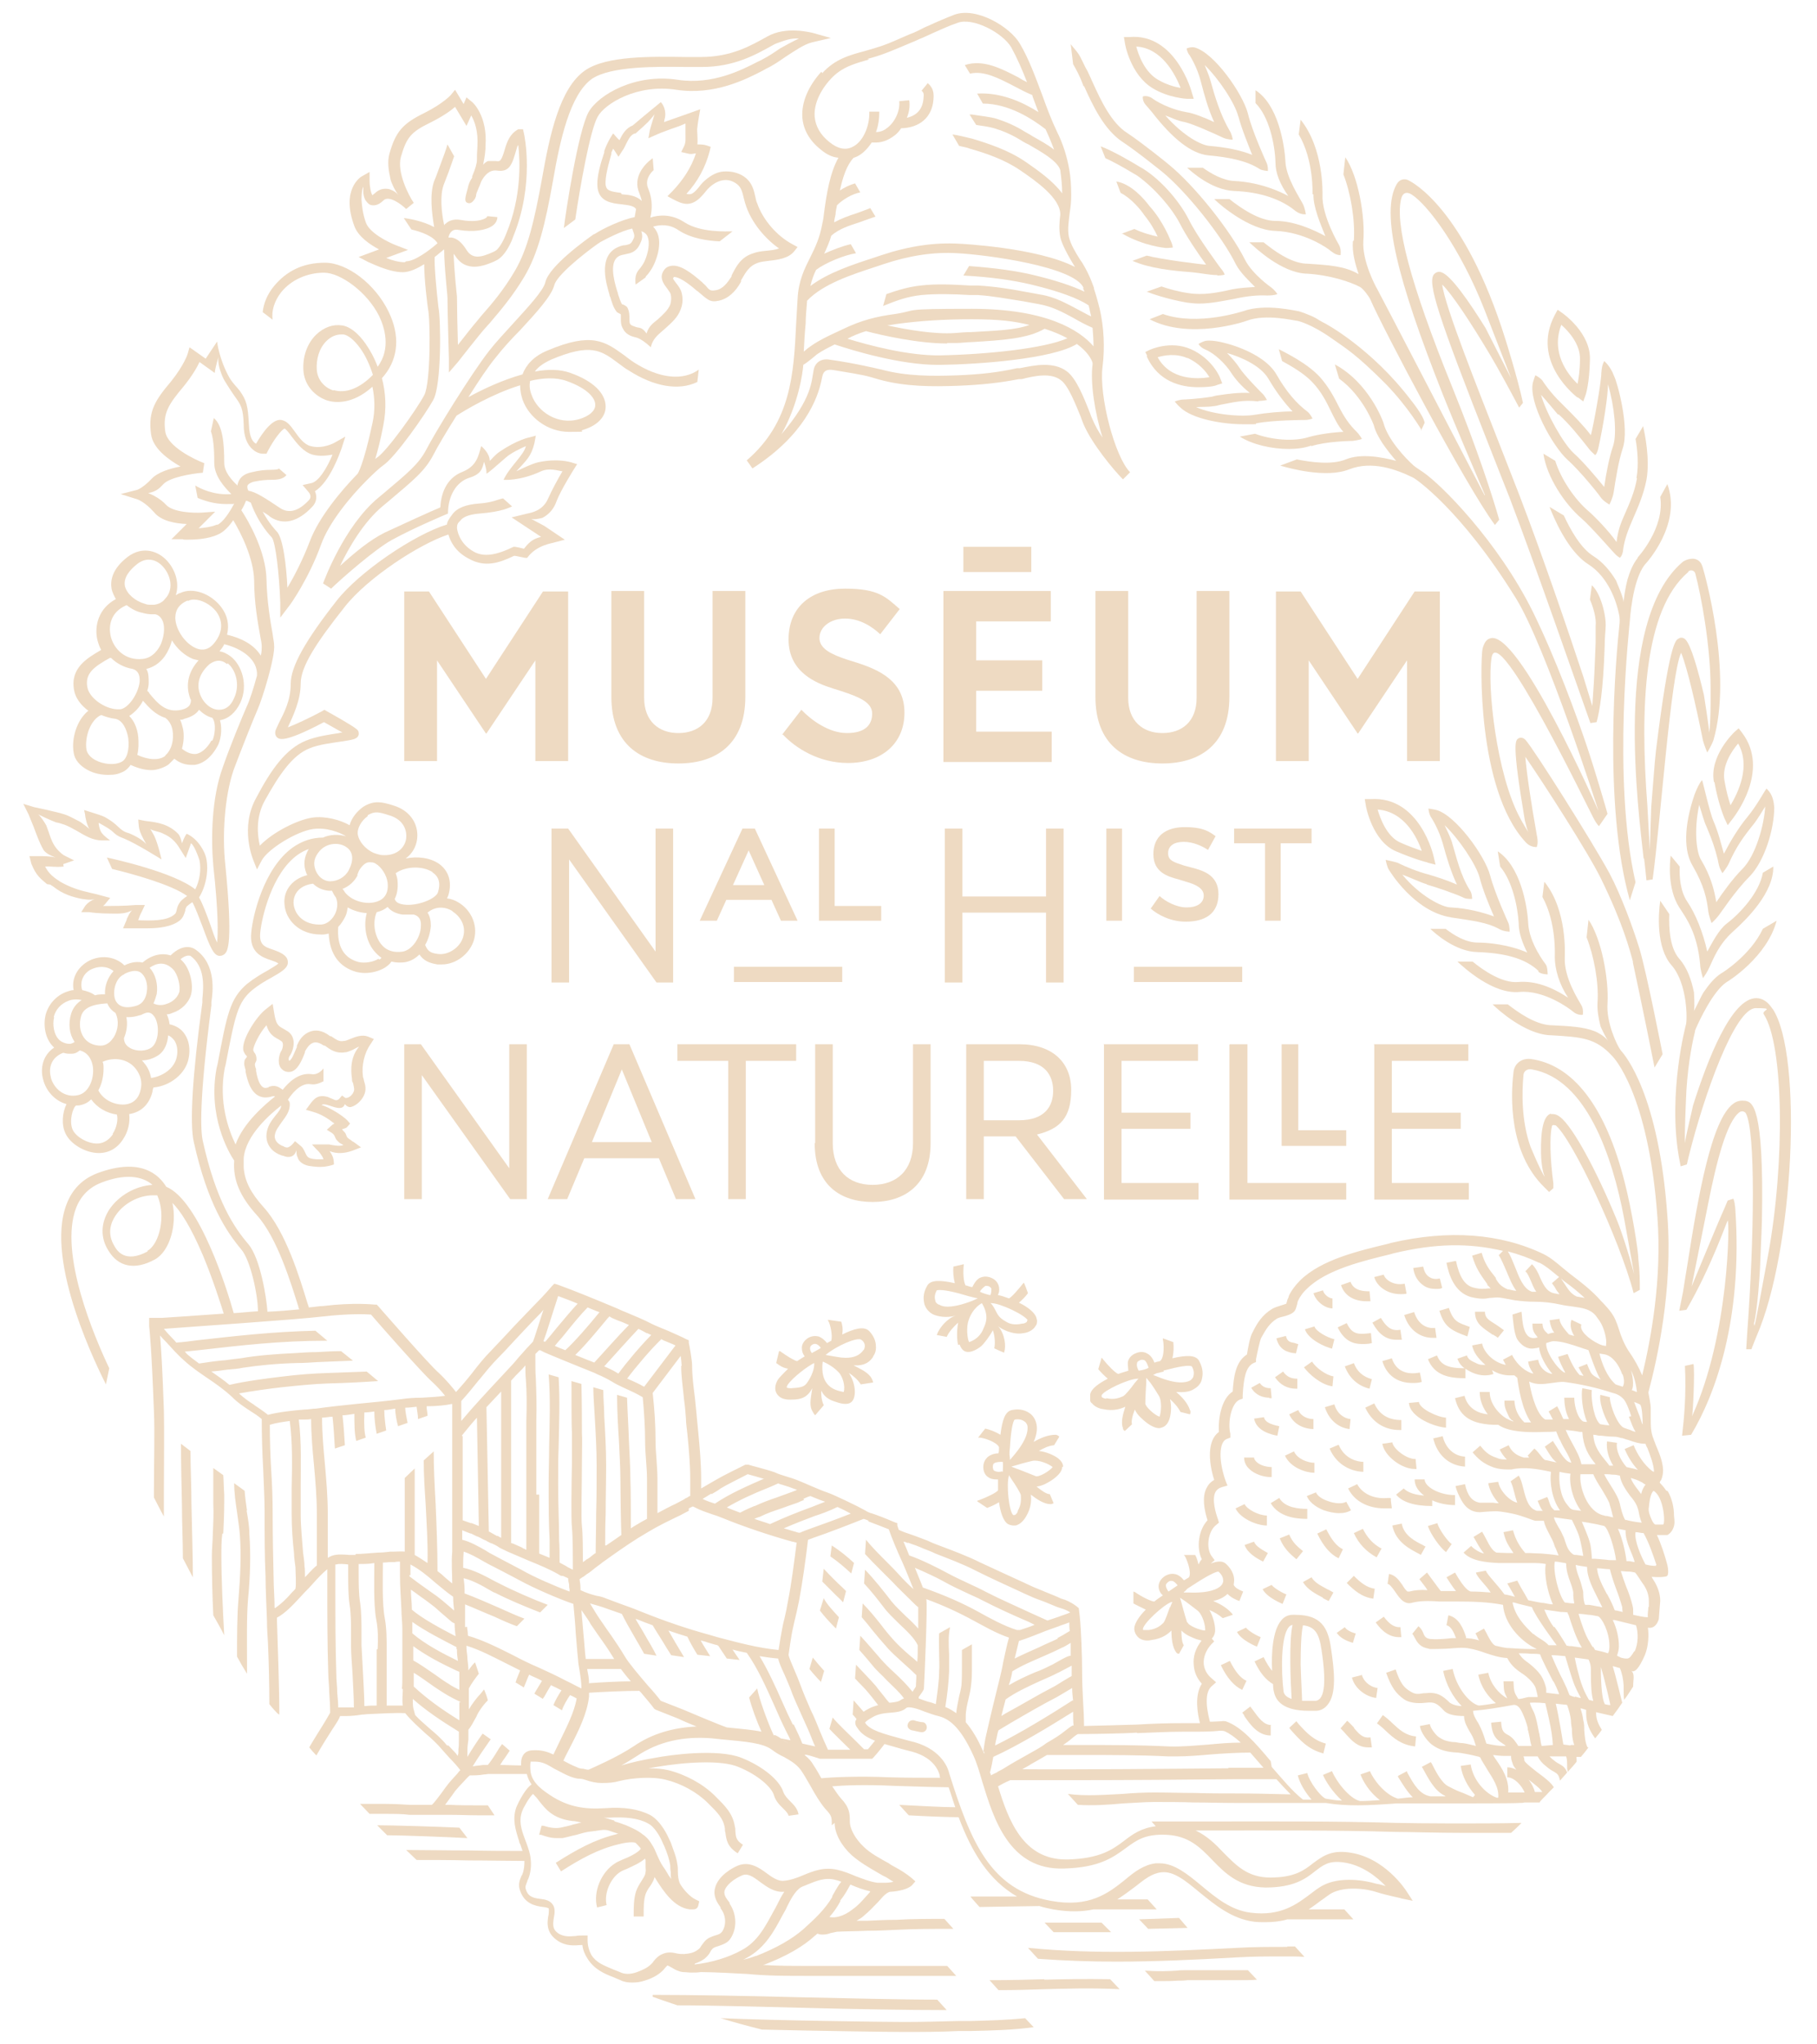 <svg xmlns="http://www.w3.org/2000/svg" id="Capa_1" data-name="Capa 1" version="1.1" viewBox="0 0 382.5 430.2"><defs><style>.cls-1{fill:#eedac2;stroke-width:0}</style></defs><g id="Calque_3" data-name="Calque 3"><g><g><g><path d="M271 409.8h-.5c-3.3 0-6.7 0-10.1.2-15.6.8-29.6 1.4-44 0l2.1 2.3c5.5.4 11 .6 16.5.6 8.2 0 16.6-.4 25.5-.9 3.3-.2 6.7-.2 10-.2h.5c1.1 0 2.1 0 3.6.1l-2-2.2H271ZM231.9 404.7h-12l1.9 2h12.1l-2-2zM260.7 414.7h-10.9c-.7 0-1.4 0-2.1.1-1.8.1-3.6.2-6.7 0l2 2.2h1c1.5 0 2.7 0 3.9-.1.7 0 1.3 0 2.1-.1H260.9c1.2 0 2.5 0 3.7-.1l-1.9-2h-1.9ZM248.2 403.7l-8.4.3 1.9 2 8.3-.2-1.8-2.1zM96.7 384.7c-4.3-.2-13.8-.5-17.3-.5l2.1 2.1c3 0 13.5.4 16.9.6l-1.7-2.2ZM204.3 425.4h-2.5c-3.8.1-7.7.2-11.6.2s-27.1-.3-38.5-.8c2.9.9 5.9 1.7 8.7 2.4 11.9.3 26.9.5 29.9.5s7.8 0 11.6-.2h2.5c4.3-.1 8.8-.2 13.2-.8l-1.8-1.9c-3.8.4-7.7.5-11.5.6ZM199.2 423l-1.9-2.1c-8.1 0-18.7-.3-28.9-.5-11.2-.3-22.7-.5-31-.5v.4c1.7.6 3.4 1.2 5.2 1.8 7.6 0 16.8.3 25.8.5 11.1.3 22.6.5 30.9.5ZM219.9 416.6c-3.4.1-6.9.2-11.6.2l1.9 2.1c3.7 0 6.8-.1 9.7-.2 4.7-.1 9.2-.3 15.8 0l-2-2.1c-5.6-.1-9.6 0-13.9.1ZM179.8 329c-1.5-1.4-3-2.6-4.7-3.7l-.3 2.3c1.6 1.1 3 2.3 4.4 3.6l.6-2.3ZM177.5 337.2l.6-2.3-.6-.6c-1.4-1.3-2.8-2.7-4.1-4.1l-.3 2.7 2.9 2.9c.5.5 1 .9 1.4 1.4ZM176 342.7l.6-2.3c-1.2-1.3-2.6-2.8-3.2-4l-.8 2.6c.9 1.2 2 2.4 3.1 3.5l.3.3ZM172.8 354.1l.7-2.4c-.8-.9-1.6-1.8-2.4-2.8l-.7 2.4c.8 1 1.6 1.9 2.5 2.8ZM40.2 305.5l-2.1-1.6c0 4 .1 8.4.2 12.8 0 3.8.2 7.7.2 11.3.7 1.3 1.4 2.7 2.1 4 0-4.6-.2-10.1-.3-15.4 0-3.8-.2-7.6-.2-11.2ZM47 322.8c.1-2.1.2-4.2.2-6.4v-1.9c-.1-1.3-.1-2.7-.2-4l-2.1-1.5v7.5c.1 2.1 0 4.2-.1 6.2 0 1.5-.2 3.2-.2 4.8 0 3.9.1 8.6.3 12.5.8 1.4 1.6 2.8 2.3 4.2-.3-5.4-.6-12-.6-16.7 0-1.6 0-3.2.2-4.7ZM52 318c-.2-1.4-.4-2.8-.5-4.2l-2.2-1.6c0 2.1.3 4.1.6 6.1.2 1.6.5 3.3.6 4.9.3 4 .1 8.4-.3 13.5-.3 3.3-.3 7.9-.3 12 .7 1.3 1.4 2.5 2.1 3.6v-2.2c0-4.3-.1-9.6.2-13.3.5-5.2.6-9.7.3-13.8 0-1.7-.3-3.4-.6-5.1ZM10.6 186.2c.2.2.5.3.6.4 2 1.6 4 2.2 6 2.6.2 0 1.9.4 2.8 0-1.7.7-2.2 1.7-2.2 1.7l-.7 1.1h1.7c2 .3 4 .3 5.9.3.5 0 1.9 0 3.1-.7-.5.5-.8 1.2-1.1 1.8 0 .2-.1.4-.2.6l-.6 1.4h5c2.5 0 5.3-.3 7-1.7.7-.6.9-1.4 1.1-2 0-.4.2-.7.3-.9.2-.2 1-.8 1.2-.9.7 1.3 1.5 3.5 2.2 5.3 1.6 4.4 2.3 5.8 3.4 6h.2c.4 0 .8-.2 1.1-.5.5-.6 1.7-2.1 0-19-.6-5.6-.2-13.9 1.8-19.7 1.5-4 4-10.3 5-12.6 1-2.2 3.8-11.2 3.5-13.7 0-.5-.2-1.3-.3-2.2-.5-2.8-1.2-6.9-1.3-11.5-.1-6-3.9-12.5-5.3-14.6.5-.8.8-1.5 1-2 .2 0 .6.2 1 .4 1.6 4.5 4.3 7.2 4.4 7.3.8.9 1.6 7.8 1.8 13.8v3.1l1.9-2.5c.2-.2 4.1-5.7 6.7-12.9 1.7-4.7 6.2-10.1 9.6-13.5 1.5-1.5 2.7-2.6 3.4-3.1 2.7-1.8 9-10.9 10.6-13.8 1.8-3.2 1.6-17.1 1.1-19.5-.4-3.4-.9-8.7-.8-10.6.8-.6 1.3-1.1 1.5-1.2.2-.2.3-.3.5-.4 0 3.7.7 9.4.7 10.2 0 2.9.3 12.5.3 12.9v2.8l1.9-2.2s4.6-5.9 5.8-7.2l.9-1c2.2-2.6 4.8-5.6 7.3-9.8 2.9-4.9 4.4-11.1 6-20.1 1.5-8.7 3.6-18.2 8.2-21.5 4-2.7 13.6-2.6 19.9-2.5h3.2c6.9 0 11.4-2.6 15-4.6.5-.3 1.1-.5 1.7-.7s2-.8 3.8-.7c-1.1.5-3.5 1.8-4 2.1-1.3.9-2.5 1.7-3.7 2.3-.3.2-.6.3-1 .5-3.3 1.7-9.5 4.9-16.8 3.8-8.9-1.4-16.7 3.1-18.8 6.8-2.2 4-4.8 21-5.2 24.4l2.4-1.8c1-6.8 3.1-18.7 4.7-21.6 1.5-2.8 8.4-7 16.6-5.7 8 1.2 14.6-2.2 18.1-4 .3-.2.6-.3.9-.5 1.3-.6 2.6-1.5 3.9-2.4 2-1.3 4-2.7 5.7-3.1l3.9-.9-3.9-1.1c-.2 0-5.5-1.5-9.5.8-3.6 2-7.6 4.3-14 4.3h-3.2c-7-.1-16.6-.3-21.1 2.8-5.4 3.7-7.5 13.7-9.1 22.8-1.6 8.8-3 14.8-5.7 19.4-2.4 4.1-4.9 7-7.1 9.5l-.9 1.1c-.7.8-2.6 3.2-4 5-.1-3.2-.2-8.2-.2-10.1v-.1s-.6-5.3-.7-9c0 .1.2.2.3.4 2.3 3.7 6.2 2.1 8.1 1.3l.4-.2c2.2-.9 3.6-4.6 3.7-5 4.6-11.1 2.4-21.4 2.3-21.8l-.2-.9h-1c-.4.3-1.8.8-2.7 3.8-.9 3.1-1.1 3-2 2.9h-1.6c-.3 0-1 .6-1.1.8.1-.6.4-1.8.5-3.4v-.5c.5-6.4-2.7-9.3-2.9-9.4l-1.1-.9-.6 1.4-1.8-3-.9 1.1s-1.6 1.8-5.6 3.8c-4.5 2.2-6 3.9-7.3 8.5-.5 1.7-.2 3.6.2 5.4.2.9 1 2.5 1.7 3.4-.8-1-1.8-1.2-2-1.3-1.1-.2-2.1 0-3 .9-.3.2-.4.3-.5.4-.3-.4-.6-1.8-.6-3.1v-1.8l-1.6.9c-.2.1-4.5 2.7-1.6 10.5.8 2.2 3.3 3.9 5.2 4.9l-4.3 1.6 2.1 1.1c.2 0 4.1 2.1 7.2 2.1 1.4 0 3.1-.8 4.5-1.7 0 3.4.7 8.7.8 9.4.5 2.1.6 15.6-.8 18.2-1.6 3-7.8 11.7-9.9 13.1-.1 0-.2.2-.4.3.5-1.7 1.1-3.9 1.7-7.1.7-3.5.5-6.9-.3-9.9.2-.2.4-.5.6-.7 2.9-3.7 3.2-8.4.8-13.3-2.8-5.8-8.7-10.3-13.4-10.3s-8.1 1.8-10.7 4.9c-1.4 1.7-2.2 3.6-2.4 5.5l2.1 1.6c-.3-1.9.4-4 1.8-5.8 2.1-2.6 5.5-4.1 9-4.1s9.1 4.1 11.6 9.1c1.1 2.3 2.6 6.8-.3 10.7-.7-1.9-1.6-3.5-2.5-4.8-1.6-2.3-3.4-3.7-5-3.9-1.9-.3-3.8.4-5.4 1.9-2 1.9-3 4.9-2.7 7.9.3 2.8 2.3 5.1 5 6 1.6.5 5.3.9 9.5-2.9.5 2.4.6 5 0 7.7-1.9 8.9-3.1 10.6-3.1 10.6-3.5 3.6-8.2 9.2-10.1 14.3-1.5 3.9-3.3 7.4-4.7 9.7-.2-4.5-.9-10.6-2.3-11.9 0 0-1.5-1.5-2.9-4.1.6.4 1.2.7 1.6 1.1 2.7 1.8 5.8 1.1 8.8-2.1 1.1-1.1 1-2.4.6-3.3 3.2-2 5.3-8.2 5.6-9l.8-2.5-2.3 1.3s-2.5 1.4-5 .7c-1.3-.3-2.4-1.7-3.3-3-.8-1.1-1.5-2.1-2.5-2.4-2-.8-4.3 2.5-5.7 4.9-.6-.3-1.4-1.2-1.5-4-.2-4-.5-5.1-1.9-7.1-.5-.7-1.5-1.6-2.2-2.8-2.2-3.9-2.6-7.6-2.6-7.6l-2.4 3.6-3.4-2.4-.4 1.4s-.7 2.3-3.5 5.8c-3.2 3.8-4.9 6.2-4.2 11.1.4 3 3.6 5.3 6.2 6.8-2.2.4-4.8 1.2-6.1 2.6-1.8 1.9-3 2.3-3 2.3l-3.5.9 3.5 1.1s1.6.5 3.6 2.8c1.5 1.8 4.5 2.3 6.8 2.4l-3.2 3.2h2.4c0 .1.4.1.9.1 1.5 0 4.4-.1 6.5-1.1 1.2-.5 2.3-1.7 3.2-3 1.5 2.5 4.3 7.9 4.4 12.7 0 4.7.8 9 1.3 11.8.2.9.3 1.6.3 2.1 0 .4 0 1.1-.2 1.9-1.4-2.3-4.1-3.7-7.1-4.4.5-2.1.1-4.1-1.3-5.9-2.2-2.8-5.9-4.1-8.5-2.9-.4.1-.7.3-1 .5.8-2.4 0-5.1-1.6-7-1.9-2.3-5.3-3.5-8.5-1.1-3.4 2.6-3.7 5.1-3.4 6.8.2.8.5 1.4.9 2.1-3.6 1.9-4.6 5.6-3.9 8.6.2.7.4 1.4.8 2.1-2.9 1.7-6.6 3.8-5.7 8.5.3 1.7 1.5 3.2 3 4.3-2.4 1.9-3.6 5.8-3.1 8.8.2 1.5 1.3 2.8 3 3.7 1.3.7 2.8 1 4.3 1s2.1-.2 3-.6c.7-.3 1.3-.9 1.7-1.5 1.7.8 3.2 1.1 4.4 1.1s2.8-.6 3.6-1.2l1.2-1.2c1.1.9 2.3 1.3 3.6 1.3h.7c1.3-.2 3.1-1 4.7-3.8.7-1.1 1.2-3.6.6-5.6 1.8-.3 3.3-1.6 4.3-3.7 1.7-3.7.3-7.9-2-9.7-.8-.6-1.6-1-2.4-1.1.4-.5.8-1 1-1.5 3.7.9 7.1 3.2 6.9 6.6-.7 2.6-1.6 5.4-2.2 6.6-1 2.3-3.6 8.6-5 12.7-2.4 6.5-2.5 15.2-2 20.7 1.1 10.1 1 14.4.8 16.2-.5-1-1-2.5-1.4-3.7-.8-2.2-1.6-4.4-2.4-5.8 1.4-2.2 2.1-5.6 1.5-8.3-.2-1.1-1.6-4-4.1-5.1 0 0-.4.4-1 2-.2-1-.5-1.7-.8-2-1.9-1.9-4-2.4-6.9-2.7l-1.5-.3s.1 1.5.2 1.9c.2.9.6 1.7 1.5 3.3-1.1-1.3-3.4-2.2-3.6-2.3-.4-.1-1-.3-1.4-.6-.5-.3-1.2-1.1-2-1.7-.5-.4-1.2-.8-1.7-1.1-.8-.4-1.6-.6-2.5-.9l-1.9-.6.2.9c0 .4.4 2.5 1 3.2-.3-.4-2-1.6-2-1.6-.1 0-.3-.2-.4-.2-1-.5-2-1.1-3-1.4-1.2-.4-2.4-.6-3.5-.9-1-.2-1.9-.4-2.8-.6l-2.3-.7 1.1 2.2c.3.7.7 1.7 1.1 2.7.6 1.6 1.2 3.3 2 4.7.4.7 1.3 1.2 2.6 1.7-1.1-.3-3-.3-3.4-.3H6.2l.4 1.6c1 2.5 1.9 3.1 3.3 4.3Zm74.6-131c-1.2 0-2.7-.4-3.9-.9l4.6-1.7-2.6-1c-1.5-.6-5.5-2.5-6.3-4.8-.7-2-.8-3.6-.9-4.7 0-.3 0-2.2.4-2.8 0 .6-.2 1.6.4 2.8.3.4.6.8 1 1 .6.2 1.6.3 2.8-.9 1.2-1.2 3.9.9 4.8 1.8l1.6-1.3c-1.1-1.6-3.6-6.5-2.7-9.7 1.2-4.1 2.1-5.2 6.2-7.2 2.6-1.3 4.3-2.5 5.2-3.3l2.4 4 1-2.2c.7 1.2 1.5 3.3 1.3 6.5-.1 1.4-.1 2.2-.1 2.8q0 1.2-1 3.5v.3c-.5.7-.8 1.5-.9 2.1-.6 2.2-.8 2.9-.1 3.2.7.3 1.2-.3 1.6-.9l.2-.5s0-.5.3-1.1c.1-.3.3-.7.5-1.2l.3-.8c.7-1.3 1.7-2.5 3.3-2.3 2.7.4 3.2-1.3 4.1-4.4.1-.4.2-.7.4-1 .4 3.5.7 10.9-2.5 18.6-.4 1.1-1.5 3.4-2.5 3.8l-.4.2c-2.3 1-4.2 1.6-5.5-.5-1-1.6-2-2.4-3.1-2.6h-.7c.1-.5.3-1 .7-1.3.1-.1.5-.5 1.5-.3 3 .5 5.7.1 7.1-.9.8-.6 1-1.3 1-1.8l-2.1-.2s-.1.2-.2.3c-.8.6-2.7 1-5.4.5-1.7-.3-2.7.3-3.2.8-.1 0-.2.2-.3.3-.6-2.8-.9-6.3-.1-8.5.4-1 .7-1.8 1-2.6.5-1.4.9-2.5 1.2-3.4l-1.4-2.5c-.3 1.1-.9 2.7-1.8 5.1-.3.8-.6 1.7-1 2.6-1 2.8-.5 6.8 0 9.7C89 46.5 86 46 85 45.9l1.6 2.4c2.1.5 4.6 1.4 5.5 2.9-1.7 1.5-4.8 3.8-6.6 3.8Zm-15 27c-1.9-.6-3.3-2.2-3.5-4.2-.2-2.4.5-4.7 2-6.2.9-.9 2-1.4 3.1-1.4h.5c.8.1 2.1.9 3.6 3 1 1.4 1.9 3.3 2.6 5.5-2.7 2.8-5.7 4-8.3 3.2Zm-24.5 28.2c-1.1.5-2.6.7-3.9.8l3.5-3.5-2.8.2c-1.6.1-6.1 0-7.6-1.7-1-1.1-2.6-2-3.7-2.4 1.9-.4 2.4-1.1 3.2-1.9 1.3-1.4 5.8-2.2 8.3-2.4l.3-2c-2.1-.8-7.7-3.5-8.2-6.6-.6-4 .8-5.9 3.8-9.5 1.8-2.2 2.9-4.1 3.4-5.2l3.2 2.3c0-.4.4-2.1.8-3.4-.2.9.2 2.5.3 2.7.3.9.6 1.8 1.2 2.7.8 1.3 1.4 2.2 1.9 2.9 1.3 1.8 1.8 2.5 1.9 6 0 2.4.7 4.2 1.9 5.2 1.1 1 2.2.9 2.3.9h.6l.3-.6c1.2-2.3 2.8-4.4 3.5-4.7.4.2 1 1 1.5 1.7 1.1 1.4 2.4 3.2 4.4 3.8 1.5.4 3 .2 4.2 0-1.1 2.7-2.9 5.7-4.5 6l-1.8.4 1.2 1.4c.2.2.8 1 .2 1.7-2.2 2.4-4.3 3-6.2 1.7-3-2-5.1-3.4-6.6-3.6-.2-.3-.3-.8-.2-1.1.2-.4.9-.7 1.3-.8 1.4-.3 2.6-.4 3.6-.4 1.3 0 2.6-.1 3.3-1l-1.6-1.4c0 .2-.7.3-1.8.3-1 0-2.3.1-3.9.5-1.5.3-2.4 1-2.8 2-.1.3-.2.5-.2.8-1.3-1.2-2.8-2.9-2.8-4.8 0-4-.3-7.9-2.2-9.4l-.6 2.8c.7 1.9.7 5.3.7 6.6 0 2.8 2.1 5.1 3.6 6.6-3.7.3-6.6-1.2-7.6-1.8l.5 2.6c1.4.6 3.5 1.3 6 1.3s1.1 0 1.7-.1c-1 1.9-2.4 4-3.6 4.5Zm-6.1 16.1c.3-.2.8-.3 1.2-.3 1.6 0 3.5 1 4.7 2.5.9 1.2 2.1 3.8-.6 6.9-1 1.1-2.2 1.4-3.5.9-2.3-.9-4.4-3.8-4.5-6.4 0-1.8.9-3 2.6-3.7Zm-10.7-7.8c.8-.6 1.6-.9 2.4-.9 1.3 0 2.4.7 3.2 1.7 1.5 1.8 2.1 4.7.2 6.6-.5.7-1.4 1.1-2.3 1.2h-.6c-.4 0-.8 0-1.3-.2-2.1-.6-3.8-2.1-4.2-3.7-.4-1.9 1.2-3.6 2.6-4.7Zm-2.2 8.7c1 .8 2.2 1.4 3.3 1.6.7.2 1.4.3 2 .3h.7c.5.1.9.4 1.2.8.9 1.2.8 3.4 0 5.4-.4.9-1.6 3-3.9 3.2-3.7.4-6.1-2.2-6.7-4.8-.5-2.2 0-5.1 3.3-6.5Zm-1.2 33c-1.4.7-3.7.5-5.4-.4-.6-.3-1.7-1.1-1.9-2.2-.4-2.6.8-6.3 3.1-7.3 1 .4 2 .7 3 .8 1.5.3 2.4 2.2 2.7 4.1.3 2.4-.3 4.5-1.5 5Zm-.3-11.1h-.5c-2.7-.1-5.9-2.4-6.3-4.6-.6-3 1.5-4.4 4.7-6.2h.3c1.1 1.1 2.7 2 4.5 2.3 1.1.3 1.6 1.2 1.5 2.7-.3 2.6-2.4 5.6-4.1 5.8Zm9.6 9.8c-1.3 1-3.5.9-5.9-.2.3-1.2.3-2.5.2-3.8-.2-1.9-.9-3.4-1.9-4.4 1.1-.7 2.2-1.8 2.9-3.2 1.2 1.4 2.7 3 4.7 3.6.7.5 1.3 1.4 1.5 2.5.4 2.1-.2 4.3-1.5 5.4Zm-3.4-13.3-.4-.4c.2-.6.3-1.1.3-1.7 0-1.1 0-2.1-.5-2.9 2.1-.5 3.8-2 4.8-4.3.3-.6.4-1.1.6-1.7 1.1 1.8 2.7 3.2 4.4 3.9l1.2.3c-2.1 2.3-2.8 5.1-1.8 7.9 0 .1.1.3.2.4 0 .9-.3 1.7-2 2.1-3.2.7-4.9-1.2-6.8-3.5Zm13.1 10.1c-.9 1.6-2.1 2.6-3.2 2.8-1 .1-2-.3-3-1.1.4-1.4.5-3 .2-4.3-.2-.7-.3-1.3-.6-1.8.3 0 .6 0 .9-.2 1.6-.4 2.6-1.1 3.1-1.9.8.8 1.7 1.4 2.8 1.7.9 1.2.5 3.8 0 4.8Zm3.4-16.3c1.7 1.3 2.7 4.5 1.4 7.3-.7 1.7-1.8 2.5-3.2 2.5-1.7 0-3.3-1.4-4-3.3-.5-1.3-.8-3.8 2-6.3 1.7-1.2 2.9-.7 3.7 0Zm-34.6 42.3 2.3-.8-2.2-1.1c-2.5-1.8-2.7-3.8-3.6-6.1 0-.1-.1-.2-.2-.4s-1.1-1.8-1.6-2.1c1 .5 2.5 1.2 3.8 1.7.6.1 1.2.3 1.8.5.8.3 1.7.8 2.6 1.3 1.7 1 3.3 2 5.3 2h1.7s-1.2-.8-1.8-1.6c-.5-.7-.7-2.1-.6-2.1 0 0 1.8 1 2.2 1.3.6.4 1.1.9 1.1.9.8.7 1.3.8 2 1.1 2.5 1 7.9 4.4 7.9 4.4s-.7-3.2-1.5-4.9c0 0-.6-1.1-.9-1.6.3.5 2 .6 2.8 1.1 1.4.6 2.5 1.5 3.5 3.2l1.2 1.9s1.1-3 1.1-3.1c.6.3 1.5 2.6 1.8 3.6.4 2 0 4.4-.9 6.1-4.5-3.6-17.2-6.4-18.6-6.7l1.1 2.4c4.5 1.1 12.5 3.3 15.8 5.7-.8.5-1.5 1.2-1.5 1.3-.4.5-.6 1.1-.7 1.6-.1.5-.2.8-.5 1-1.6 1.4-5 1.3-7.6 1.2.2-.6.4-1.2.7-1.7l.7-1.5h-2c-2.3.2-4.6.2-6.8.2.2-.2.4-.3.5-.5l1-1.2-1.5-.4c-1-.3-1.9-.5-2.8-.7-2.2-.5-4.1-1.1-6.2-2.3-.4-.3-1.1-.7-1.4-1-1.2-.9-1.8-2.2-1.8-2.2 1.2-.1 2.1.2 3.9 0ZM300.6 181.6l1.6.4-.4-1.7c0-.1-2.9-12.8-13.3-12.1h-1.2l.2 1.2c0 .3 1.4 7.7 6.4 9.8 4 1.7 6.4 2.3 6.5 2.3ZM290 170.4c5.6.4 8.3 5.8 9.3 8.7-1.1-.4-2.6-.9-4.4-1.7-2.9-1.2-4.3-5-4.9-7Z" class="cls-1"/><path d="M305.4 193.1c4.6.7 7.6 1 10.3 2.5.9.5 2.1.5 2.1.5s0-1.3-.3-1.9c0 0-2.8-6.1-3.8-9.9-1.1-4.2-7.3-12.7-11.3-13.8-.8-.2-1.7-.3-1.7-.3s.1 1.2.6 1.9c0 0 1.6 2.4 2.5 5.7.7 2.6 1.6 5.6 2.9 8.4-2-.9-4.5-1.7-5.9-2.1-2.3-.6-4.8-1.6-6.6-2.5-.5-.2-2.5-.6-2.5-.6s.3 1.6.7 2.1c0 0 5.2 8.8 13.1 10Zm-5-6.9c1.8.5 6.2 2 7.8 2.8.7.3 1.7.2 1.7.2s0-1.1-.4-1.7c-2.1-3.3-2.9-7.1-3.9-10.4-.3-.9-1.1-2.6-1.5-3.4 2.9 2.7 6.7 8.3 7.4 11.1.6 2.4 2 5.8 3 8.1-2.5-.9-5.5-1.7-9.1-1.9-1.8 0-6.5-2.4-10.2-6.9 1.2.4 4.2 1.8 5.1 2ZM242.7 18.6c3.3 2 7.1 2.2 7.2 2.2h1.4l-.4-1.3c0-.1-3.4-12.6-13.2-11.7h-1.1l.2 1.2c0 .3 1.2 6.8 5.9 9.6Zm5.8-.1c-1.2-.2-3-.7-4.7-1.7-2.8-1.6-4.1-5.1-4.6-7 5.4.3 8.2 5.9 9.3 8.6Z" class="cls-1"/><path d="M252.8 17.2c.7 2.7 1.5 5.7 2.8 8.5-1.9-.9-4.4-1.9-5.9-2.1-2.4-.4-5.3-1.6-7-2.8-.6-.5-1.5-.7-2.1-.5-.1.3 0 1.2.7 1.9 0 0 1.1 1.3 1.2 1.4 4.4 5.7 8.3 8.7 11.8 9.1 4.6.4 8.3 1.2 10.9 2.9.5.3 1.7.4 1.7.4s.1-1-.3-1.8c0 0-3-6.5-3.9-10.3-1.1-4.2-7.1-12.8-11.2-13.9-.8-.2-1.7.2-1.7.2s.1.8.6 1.4c0 0 1.6 2.4 2.4 5.6Zm7.9 7.3c.6 2.4 2 5.8 2.9 8.1-2.5-1-5.5-1.6-9.1-1.9-1.7-.2-5.3-2-9.2-6.4 1.2.4 2.4 1.1 4.1 1.4 1.8.4 6.4 2.5 8.1 3.3.9.4 2 .4 2 .4s-.1-1-.6-1.8c-2-3.4-3.2-7.4-4.1-10.7-.3-1.1-.9-2.4-1.2-3.2 2.9 2.8 6.4 8 7.1 10.9ZM360.9 164.6c.9 5 2.1 7.5 2.1 7.6l.7 1.5 1-1.3c.3-.4 8.1-10.2 2-18.2l-.7-.9-.9.8c-.2.2-5.3 5.1-4.3 10.5Zm5-8.1c2.7 4.8 0 10.3-1.6 13-.4-1.2-.9-2.9-1.3-5.3-.5-3.1 1.6-6.2 2.9-7.7ZM332.1 83.6l1.2.9.5-1.4s.8-2.3.9-7.4c.2-5.5-5.5-9.6-5.8-9.8l-1-.7-.6 1.1c-5.2 9.9 4.7 17.3 4.8 17.4Zm-3.4-15.2c1.5 1.3 4 4.1 3.9 7.2 0 2.4-.3 4.1-.5 5.2-2.1-2-5.7-6.6-3.4-12.5Z" class="cls-1"/><path d="M330 96.8c2.9 2.6 6.9 7.7 6.9 7.8.6.9 1.9 1.6 1.9 1.6s.7-1.3.9-2.6c.4-2.6 1-6.5 1.9-9.2 1.5-4.5-1.2-14.1-1.8-15.2-.8-2.2-2.1-3.2-2.1-3.2-.4.8-.5 1.3-.6 2.5 0 2-1.7 11.3-2.2 13.1-1.6-2.1-3.7-4.2-5.4-5.9l-.8-.8c-2.4-2.3-3.9-4.6-4-4.8-.7-.8-1.5-1.1-1.5-1.1s-.4 1.1-.5 1.5c-1 4.1 4.1 13.4 7.3 16.3Zm-1.9-9.6c2.3 2.1 4.3 4.6 6.5 7.4.2.3 1.2 1.2 1.2 1.2s.4-.2.7-1.6c1.1-5 2-11 2-13.3 1.4 4.8 1.9 10.4 1.1 12.9-.9 2.6-1.5 6-1.9 8.7-1.7-2.1-4.4-5.3-6.4-7.1-2.2-2-5.8-8.4-6.9-12.3.6.6 3.6 4.2 3.6 4.2ZM241.4 75c2.4 5.4 7.3 6.5 10.8 6.5s4-.5 4.1-.5l1-.3-.4-1c0-.2-1.7-4.2-6.2-6.2-4.3-1.9-8.6.1-8.8.2l-.8.4.4.8Zm8.5.3c2.5 1.1 4 2.9 4.7 4.1-2.5.4-8.2.7-10.9-4.2 1.3-.4 3.8-.9 6.3.2Z" class="cls-1"/><path d="M256.6 83.2c-.5 0-1 .2-1.5.3-3.1.5-6 .6-6 .6-.7 0-1.8.4-1.8.4s.5.7 1.1 1.2c2.5 2.5 9 3.6 13.3 3.6s2.1 0 2.8-.2c3.6-.7 10.1-.7 10.2-.7.9 0 1.6-.3 1.6-.3s-.5-1-1-1.4c-2.3-1.7-4.5-4.2-6.6-7.9-2.8-4.8-11.5-7.1-13.9-7.1h-.6c-.8 0-1.9.7-1.9.7s.3.7 1.5 1.2c1.9.8 4.2 3 5.4 4.9.7 1.1 2.1 2.8 3.9 4.2-2.4-.1-4.6.2-6.6.5Zm8.3 1.2c.8 0 1.8-.2 1.8-.2s-.5-1-1.1-1.5c0 0-3.6-3.6-4.7-5.3-.5-.8-1.5-2-2.6-3.1 3.1.9 7.1 2.7 8.7 5.4 1.7 2.9 3.4 5.1 5.1 6.9-2.3 0-5.6.3-7.9.7-2.8.5-8.8 0-12.4-1.6 1-.1 2.5 0 3.6-.2.5 0 1-.2 1.5-.3 2.7-.5 4.9-1.1 8-.7ZM351.7 180.1c-.2 1.4-.7 7 1.8 10.9 1.5 2.3 3.8 5.4 4.4 12 0 1 .6 2.9.6 2.9.4-.6.8-1.1 1.4-2.4.8-1.7 1.9-4.7 4.9-7.4 2.9-2.6 8.6-8.2 8.5-13.7l-2.2 1.3c-.7 4.1-4.7 8.5-7.6 10.7-1.7 1.3-3.1 4.1-4.1 5.9-.9-4.1-2.5-8-4.2-10.5-1.5-2.2-1.7-5.3-1.6-7.4l-1.9-2.3ZM319.8 208.8c5.2-.5 10.6 3.5 11.3 4.1 1 .9 2.1.7 2.1.7s.2-1.2-.3-2c-.6-1.1-3.7-5.8-3.5-10.1 0-.4.6-9.9-4.3-15.9l-.4 3.2c3 5.4 2.6 12.5 2.6 12.6 0 2.6.9 5.7 2.8 8.6-3.5-2.3-7-3.6-10.5-3.3-3.3.3-7.3-2.4-9.6-4.3h-3.2c1.4 1.3 7.5 6.9 13 6.4Z" class="cls-1"/><path d="M323.8 204.5c.6.6 2 .6 2 .6s0-1.6-.4-2.1c0 0-3.5-4.4-3.7-8.7-.2-3.9-1.7-12-6.4-15.1l.5 3.2c2.6 3.1 3.7 8.5 3.9 11.9 0 2.2.9 4.4 1.8 6.2-3.9-1.7-8.3-2.1-10.4-2.1-2.6 0-5.1-1.6-6.8-2.9h-3.2c1 1 5.3 4.8 9.9 4.9 5.7.2 10.1 1.3 12.9 4ZM344.6 100.7c-.5 2.9-1.6 5.3-2.6 7.6-.8 1.8-1.4 3.3-1.7 5.8-1.5-2.2-4.6-5.4-6-6.6-2.7-2.3-5.7-6.6-6.9-10.5l-2.5-1.5c.7 4.9 4.5 10.6 8 13.6 2 1.7 7 7.5 7.1 7.5.3.4 1 .8 1 .8.5-.4.7-1.4.7-1.8.3-2.1 1-4 2.1-6.5 1-2.3 2.2-5 2.8-8.1.8-4.4-.4-9.9-.7-11.3l-1.6 2.7c.4 2.2.7 5.5.2 8.2ZM276.1 93.9c3-1 8.4-1.1 8.7-1.1 1.4-.2 1.9-.4 1.9-.4s-.4-.8-1.1-1.5c-1.6-1.6-2.5-2.9-3.7-5.2-1-2-2.2-4.3-4.1-6.4-2.8-3-7.5-5.2-8.6-5.8l.7 2.5c1.8 1 4.7 2.6 6.5 4.6 1.7 1.8 2.8 3.9 3.8 6 .8 1.6 1.5 3.1 2.6 4.3-2.2.1-5.2.5-7.3 1.1-3.1 1-7.8.6-11.3-.7l-3.2.6c2.7 1.7 6.7 2.6 10.3 2.6 1.7 0 3.3-.2 4.7-.7ZM276.5 40.9c-.1 2.6 1.5 6.3 2.5 8.8-2.4-1.3-6.5-3.2-10.5-3.2-3.4 0-7.3-2.7-9.7-4.6h-3.2c1.3 1.3 7.4 6.5 12.8 6.7 6.3.2 11.3 3.8 11.7 4.2.9.7 1.4.9 2.1.9 0 0 .2-1.2-.3-2.1 0 0-3.7-6.2-3.5-10.6 0-.4.3-9.7-4.6-15.8l-.4 3.1c3.2 5.4 2.9 12.5 2.9 12.6Z" class="cls-1"/><path d="M271.3 41.3c-4.9-2.6-9.3-3.1-11.4-3.2-2.5-.1-5-1.6-6.7-2.8h-3.3c1 .9 5.2 4.7 9.9 4.9 5.6.2 10 1.8 12.9 4.2.5.4 1.4.8 2.2.7 0 0-.2-1.3-.6-2.1-.7-1.4-3.5-5.5-3.7-8.9-.2-3.9-1.6-12.1-6.3-15.1v2.7c2.9 2.9 4.1 8.8 4.2 12.5 0 2.2.9 4.5 2.8 7.2ZM362.9 179.7c-.6-2.1-1.1-4.3-2.2-6.9-.8-1.8-2.3-8.6-2.4-8.6-.6.7-1.1 1.8-1.6 3.1-2.3 6.8-2.2 11.9-.4 14.9 2.5 4.3 3 7.1 3.3 9.5.1 1 .7 2.6.7 2.6s.9-.8 1.5-1.6c.5-.6 3.4-5.1 6.5-8.2 3.2-3.3 5.2-10 5.2-14.6-.2-2.7-1.2-3.4-1.6-3.9-.2 0-2 3.5-4 5.9-2 2.4-3.7 5.3-5 7.8Zm8.7-10c-.2 3.9-2 10.4-4.8 13.2-2 2-4.1 4.9-5.5 7-.4-2.4-1.1-5.4-3.2-8.9-.9-1.4-1.6-5.9-.4-11.6.4 1.2 1.1 3.8 1.5 4.5 1.3 3.1 1.8 4.6 2.4 7 .2.9.2 1.6 1 2.9 0 0 1.1-1.4 1.4-2.2 1.5-3.3 2.8-5.2 5.3-8.3.7-.9 1.9-2.9 2.4-3.7ZM344.8 117.4c-1 1.2-1.7 2.9-2.2 4.6-.4 1.5-.8 4-.8 4.8 0-1-1.6-4.5-1.6-4.6-1.2-2-2.8-3.9-4.7-5.1-2.8-1.7-5-5.8-6.3-8.6l-3-1.8c.7 1.8 3.7 9.3 8.2 12.1 4.2 2.7 5.9 7.9 6.4 10.4.2.8.2 1.6.1 2.4-.7 6.4-3.5 37.8 2.2 57.9l1.2-3.8c-5-21.7-1.2-54.6-1.2-55 0 0 .5-8.6 3.2-11.9.3-.3 7.8-8.5 4.7-16.9l-1.5 2.7c1 6.5-4.7 12.7-4.8 12.8Z" class="cls-1"/><path d="M346.1 180.7s.3 2.4.5 4.6l1.3-.2c1.7-12.4 3.8-43.1 6-47.7 1.3 3.2 3.1 11 4.6 18.5.3 1.1.9 2.5.9 2.5s1-1.7 1.3-2.6c4.1-14.1-1.9-35.3-2.3-36.5-.2-.6-.6-1.6-2-1.7-1.1 0-2 .5-2.2.7-14.8 12.6-9.2 53-8.2 62.4Zm9.3-60.4c.5-.5 1.4-.2 1.5.5 1.2 4.5 3.2 15.2 3.2 24v3.2c0 2.1-.1 5.2-.3 6.2 0-1-1.1-7.9-1.1-7.9-1.2-5.1-2.7-10.5-3.9-11.7-.4-.4-1-.5-1.4-.2-.7.3-2 1-4.8 23.6-.3 2.6-.6 7.1-1 11.9l-.3 9-.5-9.2c-1.6-20.8-.8-41.3 8.6-49.3ZM284.8 50.8c-.2 2.3.5 4.8 1.2 6.9-2.9-1.7-6.2-1.9-10.9-2.2h-.2c-3.3-.2-6.8-2.8-8.9-4.5h-3c1.4 1.3 6.7 6.3 11.9 6.6h.2c4.9.3 9.1 1.7 11.2 2.8.7.4 1.9 2 2.2 2.7 2.3 5.4 19.9 38.9 26.2 47.4l.9-1.1c-1.3-4.6-4.5-14.6-9.8-27.7-9.1-22.4-12.2-34.8-10.8-40 .3-1.1 1.1-1.4 2.1-.8 3.4 2.1 10.3 11.3 15.4 24.3l5.6 14.4-5.4-10.6c-3.5-5.6-7.3-11.1-9.3-11.7-.6-.2-1.1 0-1.5.4-1.5 1.7.8 8.8 11.8 36.7 1.5 3.8 2.9 7.4 4.1 10.4 5.5 14.4 14.6 40.7 17 47.4l1.3-.2c.6-2.1 1.4-6.6 1.7-15.9 0-1.9.2-3.5.2-4 .2-2.5-1.1-7.4-2.9-8.9l-.4 3c.7 1.6 1.4 4 1.2 5.6v3.5c-.1 2-.2 5.7-.4 8.8l-.3 4.5-1.9-6.2c-3.2-9.7-8.7-25.8-13.5-38.3-1.2-3.1-2.6-6.7-4.1-10.5-4.6-11.8-11.5-29-12.1-33.7 2 1.9 6.1 8.1 10.2 15 1.6 2.7 4.1 7.3 6 10.9l.8-1c-1.1-5.2-3.7-13.4-3.7-13.4-8.7-27.8-19.8-33.1-20.3-33.4-.9-.5-2-.3-2.6.8-3.4 6 .2 20.1 9.6 43.9 2.5 6.3 7.3 17.5 9 21.5 0 0 0 .1-.1 0-3.9-7.5-22.4-43.1-22.6-43.4s-3.2-5.8-2.9-10.1c.4-5.2-1.1-13.7-3.8-17.6l-.4 3.6c1.5 3.8 2.5 9.6 2.2 13.9Z" class="cls-1"/><path d="m299.1 90.6.2-.3.6-1.3c-.2-1.5-2.9-4.8-2.9-4.8-8.2-10.8-17.9-16.1-18.4-16.3l-.9-.5c-1-.7-2.5-1.3-4.3-1.9h-.1c-.3 0-6.9-1.7-11.6 0-.1 0-9.5 3.2-16.9.6l-2.8 1.1c8.4 4.4 20 .5 20.5.3 4-1.5 10 0 10.4 0s3.3.8 7.4 3.7c3.1 2.2 5 3.2 11.3 9.5 4.8 4.9 7.7 9.9 7.7 9.9ZM373.1 212.3c-1-1.5-2.1-2.2-3.4-2.2-5.2 0-10.2 12.8-13.3 22.6 0 .2-1.6 6.7-1.7 7.9-.1-2.1.2-8.7.2-8.7.2-6.5 1.2-11.9 1.9-14.7 0-.2.1-.5.2-.7.7-1.6 3.6-7.9 6.5-9.8.4-.2 8.5-5.3 10.5-12.9l-2.9 1.7c-2.6 5.6-8.7 9.4-8.8 9.4-1.4.9-2.6 2.4-3.7 4-.4.6-1.2 2.4-2 3.9.2-1 0-3.8 0-3.9-.5-2.5-1.4-5.2-3.1-7.1-2-2.3-2.2-6.4-2.1-9.4l-1.9-2.8c-.4 2.7-.9 9.9 2.4 13.6 3.4 3.9 3.3 11.7 3 12.5 0 0-3.8 14.2-1.5 27.7l.4 2.1 1.3-.4.4-1.7c3.2-12.9 9.7-31.2 14.1-31.2s1.1.4 1.7 1.3c4.2 6.4 4.5 31.1.9 50.7s-2.7 13.9-3 14.5c.8-2.9 1.3-11.4 1.3-11.7.1-3.1.3-6.5.4-9.9.5-24.7-2.1-25.1-3.5-25.4-.9-.1-1.7 0-2.5.6-4.6 3.3-7.4 19.3-9.7 34-.4 2.3-.7 4.4-.9 5.6l-.8 4 1.5-.2c5.1-8.7 8.6-18.8 8.7-18.8.4 0 .4 23.8-7.5 41.2.2-.7.6-9.5.3-11l-1.8.4c.3 6.2-.2 11.2-.6 14.7l1.9-.2c5.1-8.5 10.9-24.3 9.3-47.5 0 0 0-.5-.1-.8 0-.6-.3-1.4-.3-1.4l-1.2.4-.8 1.9c-.9 1.9-6.8 16.2-6.8 16.2l3.5-17.5c1.7-8.6 3.9-17.3 6.6-19.2 0 0 .1-.1.2-.1.4-.2.9 0 1.1.3 2.1 3.7 1.8 26.2.3 46.4l-.2 3.3h1.1c0-.1 1.1-2.8 1.1-2.8 7.8-17.9 9.8-59 3.4-68.8Z" class="cls-1"/><path d="M343.7 202.4s2.5 11.6 4.6 22.3l1.7-2.8s-3.4-17.4-4.9-22.3c-1.3-4.2-3.8-11.1-6.3-15.8-3.4-6.3-16-26.3-17.7-28.1-.5-.5-1.1-.5-1.4-.3-.7.4-1.5.7 1.3 17.3.3 1.1.5 2.1.8 2.6 0 0-1.4-2.3-1.8-3.1-5-9.2-7-28-6-33.8 1.3-7.9 20.5 32.1 21.4 33.7.4.8.8 1.4 1.2 1.8l1.8-2.6c-.3-1.1-2.4-8.4-4.4-14.4-2.1-6.2-6.4-18.1-11.3-28.1-7.4-14.9-19.3-26.8-23.1-29.4-.4-.3-1.7-1.1-2-1.4-1.7-1.5-5.5-5.5-6.4-9.1-.1-.3-3-8.3-10.2-12.2l.9 3c5.1 3.7 7.3 9.8 7.3 9.8.6 2.5 2.9 5.4 4.7 7.5-3.1-.8-7.4-1.6-10.6-.3-2.9 1.2-7.3.6-10.3 0l-3.5 1.3c2 .6 9.7 2.7 14.5.8 4.8-1.9 10 0 13.6 1.8.1 0 9.8 6.4 21.5 25.3 6.4 10.3 17.4 44.8 17.4 44.8s-17-38.8-22.9-36.3c-.6.2-1.1.7-1.5 2.1-.5 2.3-1.2 29.6 9 40.7.7.8 1.5 1.1 2.4 1.1.2-.6.3-1.2 0-2.6-1.2-6.8-2.1-12.7-2.4-16.4 3.8 5.5 13.2 20.1 15.9 25.6 4.7 9.6 6.1 15.1 6.8 17.7ZM327.4 236.8c3.5 2.7 13.6 24.2 16.5 35.4l1.3-.7c0-1.7 0-3.9-.3-6.4 0-1.8-1.4-10.5-2.9-16.3-4-15.8-10.8-24.7-19.8-25.9-2-.2-3.5 1.1-3.6 2.9-.6 4.9-1 16.8 6.5 24.1l1 1 .9-.8v-1c-.7-5.2-.8-10.1-.3-12 0-.3.4-.4.6-.2Zm-.9-2.4c-1.5.4-2.2 3.2-2.1 8.3 0 1 .2 3.8.8 5-.4-.4-1.4-2.6-2.1-4.2l-.9-2.1c-2-5.6-1.8-11.7-1.5-15 0-1 .9-1.5 1.8-1.3 11.4 2 16.9 18.1 19.4 31.4 0 0 2.1 11.6 2.1 11.7-1.2-4.7-3-10-3.8-11.8-3.9-9.5-9-19.2-11.8-21.3-.5-.4-1-.6-1.5-.6h-.4ZM172.9 15.1c-2.8 3.1-4.2 6.5-4 9.6.2 2.6 1.5 4.9 3.9 6.8 1.2 1 2.4 1.6 3.7 1.7-1.8 3.2-2.5 7.7-3 11.4-.1.9-.2 1.7-.4 2.5-.5 2.9-1.5 5-2.5 7-1.2 2.4-2.5 4.9-2.7 8.8-.1 1.7-.2 3.5-.3 5.2-.5 10.7-1.1 20.8-10.4 28.8l1.2 1.7c10.9-7 13.7-14.7 14.5-18.4.3-1.2.2-2.7 2.6-2.3 2.2.4 5.9.9 7.9 1.5.6.2 1.1.3 1.7.5 5.5 1.5 11 1.5 16.6 1.3 4.9-.2 8.7-.6 12.8-1.4h.6c2.7-.7 6.1-1.4 8.2.2 1.6 1.1 3.2 5.3 4.2 7.7.2.6.4 1.1.6 1.6 1.8 4.2 6.4 9.7 8.3 11.6l1.5-1.5c-3.2-3.2-6.6-16.1-5.8-22.2.5-4 .3-8.3-.6-12.2-.3-1.2-.7-2.7-1.2-4.2v-.2c-.5-1.4-1.1-2.9-1.9-4.3-.3-.5-.6-1.1-1-1.6-1-1.6-2-3.2-2.4-4.9-.3-1.6 0-3.3.2-5.1.2-1.2.3-2.4.3-3.6 0-1.9-.1-3.7-.4-5.4-.5-2.8-1.3-5.4-2.6-8-1.1-2.3-2.1-4.9-3.1-7.7-1.4-3.7-2.8-7.6-4.7-10.8-2.1-3.6-9.2-7.8-13.8-6.1-1.8.7-3.7 1.5-5.4 2.3-.8.3-1.5.7-2.1 1-.6.3-1.3.6-2.1.9-1.9.8-4 1.8-5.5 2.3-1.2.4-2.5.8-3.6 1.1-3.3.9-6.4 1.7-9.1 4.7Zm59.2 77c-.9-1.3-1.6-2.6-2.1-3.8-.2-.4-.4-.9-.6-1.5-1.2-3-2.8-7.2-4.9-8.7-1.4-1-3-1.3-4.7-1.3s-3.6.4-5.1.7h-.6c-4 .9-7.7 1.3-12.5 1.5-5.4.2-10.8.2-16-1.2-.5-.1-5.8-1.4-11-2.1-1.7-.3-3 .6-3.3 2.1-.5 2.5-.3 6-6.8 13.6 3.6-6.4 4.5-13 4.6-14.6.5-.3 1.3-.9 1.9-1.4.4-.3.8-.7 1.1-.9 1.2-.8 2.4-1.4 3.6-2 3.9 1.3 13.8 4.3 21.7 4.3h.5c7.9-.1 23.6-1.2 28.8-4.4 2.2 1.6 3.1 3.2 3.3 4v.3c-.5 3.7.4 10 2.1 15.4Zm-32.7-19.9h1.8c1.2 0 2.4-.2 3.5-.2 6.4-.4 11.6-.7 15.2-2.8 1.9.6 3.5 1.3 4.8 2-4.7 2.1-16.6 3.4-26.8 3.6-6.7.1-14.9-2.1-19.5-3.5 1.3-.7 2.6-1.2 3.9-1.6 3.4.9 11 2.6 17.1 2.6Zm-12.6-3.7c.6-.1 1.3-.2 1.9-.3 5.1-.7 10.2-1 15.9-1s8.9.4 12.1 1.2c-3 1.1-7.1 1.2-12.2 1.5-1.1 0-2.3.1-3.5.2-4.3.3-10-.7-14.2-1.6Zm41.2-7.8.3.7c-2.5-1.2-6.1-2.4-10.7-3.5-3.7-.9-8.2-1.5-13.6-1.9l-1.2 2c5.8.3 10.5 1 14.3 1.9 5.8 1.4 9.9 2.9 12.1 4.4 0 .3.2.7.2 1 .1.4.2.9.3 1.3-.9-.4-1.7-.9-2.5-1.3-2.5-1.3-5-2.8-8.2-3.3l-3.3-.6c-3.1-.6-6.4-1.1-9.8-1.3h-1.7c-3.4-.2-7-.4-10.4 0-2.6.3-4.6.9-7.2 1.8l-.7 2.5c3.2-1.3 5.3-2 8.1-2.3 3.2-.3 6.7-.2 10.1 0h1.7c3.2.2 6.2.8 9.5 1.3l3.3.6c2.9.5 5.1 1.7 7.5 3 1.2.7 2.5 1.4 3.9 2 .1 1.3.2 2.6.2 3.9-3-3.5-10.1-7.9-25.6-7.9s-11 .3-16.2 1.1c-3.8.5-7.1 1.3-11 3.2-.5.2-1 .5-1.5.7-1.7.8-3.4 1.6-5 2.7-.4.3-.9.6-1.3 1-.1 0-.2.2-.4.3.1-1.9.2-3.9.4-5.9 0-1.6.2-3.2.3-4.8 3.3-3.5 9.4-5.5 14.3-7.1l1.8-.6c5.4-1.8 10.5-2.6 15.5-2.3 6.1.3 24.7 2.8 26.6 7.3Zm-45.4-48.3c1.2-.3 2.5-.7 3.8-1.2 1.6-.6 3.7-1.5 5.6-2.3.8-.3 1.5-.7 2.1-.9.6-.3 1.4-.6 2.2-1 1.6-.7 3.5-1.6 5.3-2.2 3.2-1.2 9.5 2.1 11.3 5.2 1.2 2.2 2.3 4.7 3.3 7.3-.6-.3-1.2-.6-1.8-1-3.5-1.8-7.4-3.9-11.3-2.6l1.1 1.8c2.9-.7 6.1 1 9.2 2.6 1.2.6 2.6 1.4 3.9 1.9 0 .1.1.3.1.4.4 1.1.8 2.1 1.2 3.2-3.3-2.1-7.9-4.2-12.9-3.9l1.2 2.1c5.5 0 10.5 3.3 13.2 5.4.2.4.3.7.5 1.1.5 1.1.9 2.2 1.3 3.2-1.4-1.1-3.1-2-4.5-2.8-.6-.4-1.2-.7-1.7-1-1.9-1.2-4-2.1-5.9-2.7-1.3-.4-3.4-.6-5.2-.9h-.5l1.4 2.2c1.4.2 2.8.4 3.8.7 1.7.5 3.6 1.3 5.4 2.4.5.3 1.1.7 1.8 1 2.4 1.4 6.1 3.4 6.7 5.4.2 1.6.4 3.2.4 4.9-1.9-2.6-5.2-4.9-7.5-6.5l-.3-.2c-3.5-2.4-7.8-3.8-11.1-4.8-1.2-.3-3.3-.8-4.2-.9l1.4 2.4c.7.2 1.6.3 2.3.6 3.2.9 7.3 2.3 10.5 4.5l.3.2c2.9 2 8.3 5.7 8.2 9.2-.2 1.6-.3 3.1 0 4.7.4 2 2.8 5.8 3.1 6.3-7.9-4.1-24.2-4.9-24.4-4.9-5.2-.3-10.6.5-16.3 2.4l-1.8.6c-4.3 1.4-9.5 3.1-13.2 5.9.3-1.3.7-2.4 1.2-3.4 2-1.5 5.9-3.1 8.4-3.5l-1.1-1.9c-1.8.4-3.8 1.2-5.6 2 .5-1.1 1.1-2.4 1.5-3.8 1.6-1.4 3.7-2.1 5.9-2.8 1.1-.4 2.2-.8 3.4-1.2l-1.1-1.8c-.9.4-1.9.7-2.9 1.1-1.6.5-3.2 1.1-4.7 1.9 0-.5.2-1.1.3-1.7 0-.6.2-1.3.3-1.9 1.2-1.2 3.2-2.4 4.9-2.7l-1.1-1.9c-1.1.3-2.3.9-3.2 1.5.6-2.7 1.4-5.3 2.9-6.9.2 0 .5-.2.8-.3 1.2-.6 2.2-1.7 3-2.9h.9c1.3 0 2.6-.5 3.8-1.4.6-.4 1.1-1 1.5-1.6 3.9-.1 6.5-2.3 6.8-6 .1-1.2.1-2.4-1.2-3.5l-1.3 1.6c.5.4.5.7.4 1.7-.2 2.2-1.4 3.5-3.5 4 .5-1.2.7-2.5.5-3.7l-2.1.2c.2 1.9-.8 4.3-2.5 5.6-.6.5-1.4.9-2.4.9.5-1.3.7-2.8.7-4.3H183c.1 3.2-1.4 6.4-3.5 7.4-1.5.8-3.2.4-4.9-1-1.9-1.5-2.9-3.3-3.1-5.3-.2-2.5 1-5.4 3.4-8 2.3-2.5 5-3.2 8.1-4.1ZM258.9 349.6l-1.9.9c1.3 2.7 2.8 4.4 4.5 5.2l.9-1.9c-1.3-.6-2.4-2-3.5-4.2ZM285.3 343.8c-1.1-.3-1.9-.8-2.2-1.3l-1.7 1.2c.6.9 1.7 1.6 3.4 2.1l.6-2ZM286.6 352.6l-2 .5c.5 2.1 2.7 4 5.1 4.3l.3-2.1c-1.7-.2-3.1-1.6-3.3-2.8ZM267.6 363.1c-1.6 0-2.7-1.6-3.8-3.1-.2-.3-.4-.5-.6-.8l-1.7 1.3c.2.2.4.5.5.8 1.2 1.7 2.8 4 5.5 4v-2.1ZM278.6 369l.5-2c-2.6-.7-4.1-2.3-5.8-4.2l-.4-.5-1.5 1.4.4.5c1.8 2 3.6 4.1 6.9 4.9ZM285.1 363.7c-.5-.5-.9-1-1.5-1.5l-1.4 1.6c.4.4.8.8 1.2 1.3 1.1 1.2 2.4 2.7 4.6 2.7h.8l-.3-2.1c-1.6.2-2.3-.6-3.5-2ZM289.8 362.7c.7.5 1.3 1 1.9 1.6 1.6 1.5 3.3 3 6.2 3.3l.2-2.1c-2.2-.2-3.5-1.4-5-2.8-.6-.6-1.3-1.2-2-1.7l-1.2 1.7ZM280.5 275.4v-2.1c-.7 0-1.8-.8-2-1.7l-2 .6c.5 1.7 2.4 3.2 4 3.2ZM287.7 273.9h.8l-.2-2.1c-1 0-3.3 0-4-2l-2 .7c.7 2.2 2.7 3.4 5.4 3.4ZM294.8 272.4c.4 0 .9 0 1.3-.1l-.4-2.1c-2.5.5-4.2-1-4.4-1.9l-2 .5c.5 1.9 2.7 3.6 5.5 3.6ZM299.7 270.6c.7.5 1.6.7 2.5.7s.9 0 1.4-.2l-.5-2c-.9.2-1.6.1-2.2-.3-.7-.4-1.1-1.2-1.3-2.2l-2.1.3c.2 1.6 1 2.9 2.2 3.7ZM272.2 284.8c.2 0 .4 0 .6.1l.5-2c-.2 0-.5-.1-.7-.2-1.1-.2-1.6-.3-1.9-1.5l-2 .5c.6 2.5 2.4 2.9 3.5 3.1ZM280.4 283.9l.5-2c-1.6-.4-3.9-1.7-4.2-2.7l-2 .6c.7 2.1 4.1 3.7 5.8 4.1ZM286.7 282.9c.7 0 1.4 0 2.1-.2l-.2-2.1c-2.6.3-3.9.4-5.1-2.1l-1.9.9c1.4 2.9 3.3 3.5 5.1 3.5ZM294.1 282h1l-.3-2.1c-1.3.2-2.6.1-4.1-2.5l-1.8 1c1.4 2.5 2.9 3.6 5.1 3.6ZM297.6 276.2l-2 .6c1.1 3.4 3.6 4.8 6 4.8h.8l-.3-2.1c-1.5.2-3.5-.5-4.4-3.3ZM308.9 281.3l.5-2c-2.4-.9-3.4-1-4.4-4l-2 .6c1 3.1 2 4 5.9 5.4ZM314.3 280.9c.5.4.6.3 1 .7l1.3-1.6c-.5-.4-.6-.4-1.1-.8-1.7-1.2-2.9-1.5-2.9-3.1h-2.1c0 2.7 1.9 3.5 3.8 4.9ZM267.2 294.3h.5l-.2-2.1c-.4 0-1.6 0-2.3-1.1l-1.8 1c.9 1.6 2.5 2.1 3.8 2.1ZM272.8 292.3h.3v-2.1c-1.3 0-2.2-.4-3-1.5l-1.7 1.2c1.1 1.6 2.6 2.4 4.4 2.4ZM280.5 291.8l.2-2.1c-1.5-.2-3.7-1.8-4.5-3.1l-1.7 1.2c1 1.4 3.6 3.7 6 4ZM298.7 295.1l-2.1.2c.2 3.1 5.6 5.1 7.8 5.2v-2.1c-1.8-.1-5.6-1.9-5.7-3.3ZM299.3 290.9l-.4-2c-3 .6-5.1-.5-5.9-3l-2 .6c.9 3 3.2 4.6 6.3 4.6.6 0 1.3 0 1.9-.2ZM266.1 298.3l-2.1.3c.5 2.7 3.8 3.4 4.9 3.6l.4-2c-2-.4-3.1-1-3.2-1.9ZM271.4 297.7c1 2.3 3.4 3.1 5.1 3.1v-2.1c-1.1 0-2.6-.5-3.2-1.9l-1.9.9ZM284.1 300.8l.2-2.1c-1.2-.1-2.8-1-3.4-3.1l-2 .6c1 3.1 3.3 4.4 5.2 4.6ZM289.3 295.4l-1.9.9c1.4 3 4 4.7 7.2 4.7h.4v-2.1c-2.7 0-4.6-1.1-5.7-3.5ZM285.1 286.9l-2 .7c.9 2.4 2.7 4.1 5.2 4.7l.5-2c-1.9-.5-3.2-1.7-3.8-3.4ZM267.5 310.9h.2v-2.1c-.9 0-2.4-.3-3.2-1.1-.3-.3-.5-.6-.5-.9h-2.1c0 .9.4 1.8 1.1 2.4 1.2 1.2 3.2 1.7 4.4 1.7ZM272.4 305.5l-1.9.9c1.2 2.6 4.5 3.6 6.2 3.6v-2.1c-1.4 0-3.6-.8-4.3-2.4ZM287 309.8v-2.1c-1.1 0-3.9-.5-5.2-3.6l-1.9.8c1.2 2.9 3.9 4.8 7.1 4.9ZM293.1 303.6l-2.1.3c.4 2.5 4 5.3 6.8 5.3h.4l-.2-2.1c-1.8.1-4.7-2.1-4.9-3.5ZM301.7 302.7c.8 3.5 3.3 5.8 6.7 6v-2.1c-2.3-.1-4.1-1.8-4.7-4.3l-2.1.5ZM266.7 321.1V319c-1.7 0-4.2-1.3-4.7-2.4l-1.9.9c.9 2 4.3 3.6 6.6 3.6ZM275.2 319.7v-2.1c-1.7 0-4.7-.2-5.9-2.3l-1.8 1.1c1.7 2.9 5.3 3.3 7.5 3.3h.2ZM277.1 314.1l-2 .8c.7 1.7 2.6 2.6 3.6 3 .9.3 2.1.6 3.2.6s1.8-.2 2.5-.6l-1-1.8c-.8.5-2.5.4-4-.2-1.2-.4-2.1-1.1-2.4-1.8ZM292.7 315.3h-.5c-3 .3-5.4-.9-6.5-2.9l-1.9.9c1.3 2.7 4.2 4.2 7.7 4.2h1.5l-.2-1.6v-.5ZM299.9 311.4h-2.1c0 1.4.8 2.5 2 3.4-2.7-.2-3.8-1-4.3-1.5l-1.6 1.3c1.3 1.6 3.9 2.4 7.6 2.4v-1.2c1.5.7 3.2 1 4.8 1v-2.1c-3.4 0-6.4-1.8-6.4-3.3ZM264 324.5l-2 .7c.6 1.7 2.5 2.8 3.9 3.5l1-1.8c-1-.6-2.6-1.4-2.9-2.4ZM273 328.1l1.3-1.6c-1.2-1-2.2-1.8-2.9-3.5l-2 .8c.9 2.2 2.2 3.3 3.5 4.4ZM282.7 326.1c-1.3-.6-2.4-2-3.5-4.2l-1.9.9c1.3 2.7 2.8 4.4 4.5 5.2l.9-1.9ZM290.9 326c-1.9-1-3.1-2.4-4-4.2l-1.9.9c1 2.2 2.6 3.9 4.8 5.1l1-1.8ZM295.1 320.7l-2 .4c.7 3.5 3.8 5 5.5 5.9.2.1.4.2.5.3l1-1.8c-.2 0-.4-.2-.6-.3-1.4-.7-3.9-1.9-4.4-4.4ZM302.6 320.6l-2 .6c.5 1.7 2.6 4.6 3.8 5.5l1.2-1.7c-.8-.5-2.6-3-3-4.3ZM270 337.6l.8-2c-1.1-.4-2.8-1.5-3.1-2l-1.9.9c.9 1.8 4.2 3.1 4.2 3.1ZM264.6 346.6l.8-2c-1.1-.4-2.8-1.5-3.1-2l-1.9.9c.9 1.8 4.2 3.1 4.2 3.1ZM278.5 336.4l1.2.6 1-1.8c-.4-.2-.8-.5-1.3-.7-1.3-.7-2.7-1.4-3.3-2.5l-1.8 1c.9 1.6 2.7 2.5 4.2 3.3ZM283.5 333.2c1.5 1.5 3.2 3 5.6 3.3l.3-2.1c-1.7-.2-3.1-1.4-4.4-2.7l-1.5 1.5ZM289.6 341.5c.6.8 2.2 3.1 4.9 3.1h.5l-.2-2.1c-1.2.1-2.3-.6-3.5-2.2l-1.7 1.2Z" class="cls-1"/><path d="M350.7 313.7c-.4-.7-1.3-1.6-1.3-1.6 0-.2.2-.5.3-.6.3-.7.4-1.4.4-2.1-.1-2-.9-3.7-1.6-5.4-.1-.4-.3-.7-.4-1.1-.6-1.4-.6-2.7-.6-4.3v-2c0-1.2-.3-2.3-.5-3.5 1.8-6.8 5.2-21.5 4-37.2-1.8-25.4-8.8-33.7-9.8-34.8-.8-1-3.1-5.9-2.8-9.9.3-5.2-1.3-13.7-4-17.6l-.4 3.7c1.5 3.8 2.6 9.5 2.3 13.7-.1 1.6.2 3.3.6 4.9 0 .2.9 2 1.6 3.2-.6-1-2.6-2-2.7-2-2.5-1-5.4-1.1-9.2-1.3h-.2c-3.3-.2-6.8-2.7-9-4.4h-3.2c1.2 1.2 6.8 6.2 12 6.5h.2c6.5.4 9.5.5 13.1 4.5 0 0 7.5 7.5 9.4 33.7 1 13.3-1.4 25.9-3.2 33.4-.7-1.7-1.7-3.5-2.9-5.2-.9-1.4-1.5-2.9-2-4.5-.2-.5-.3-1-.5-1.4-.6-1.7-1.6-2.8-2.8-4.1l-.4-.4c-2-2.3-4.4-4.1-6.5-5.7-.5-.4-1-.8-1.6-1.3-1.3-1.1-2.6-2.2-4-2.9-9.1-4.4-20-5.2-32.1-2.4l-.7.2c-6.2 1.5-14 3.3-18.5 7.7-1 1-1.9 2.2-2.4 3.3 0 .2-.1.4-.3.8 0 .2-.2.6-.2.8-.3.1-.8.3-1.2.4-.6.2-1.3.4-1.8.7-2.1 1.3-3.1 2.9-4.1 4.9-.6 1-1 3.5-1.2 4.7-2.4 1.5-2.8 4.7-3 7.8-2.4 1.5-3.1 5.8-2.9 8.5-2.5 1.8-2.2 6.3-1 10.1-.7.4-1.2.9-1.6 1.7-1 1.9-.5 4.6.2 6.8-1.9 2-2.4 5.8-1.2 8.2-.3.3-.5.7-.7 1.1-.2-.8-.4-1.5-.7-2h-2.4l.2.2c.4.6 1.5 3.4.9 4.5-.5.3-.8.5-1 .6h-.1c-.4-.5-1.1-1.2-2-1.3-.5-.1-1.4 0-2.2.6-.9.7-1.1 1.5-1.1 2 0 .8.4 1.5.9 1.9-.6.4-1.2.8-1.8 1.3-.6 0-2.5-.9-4.1-2-.1 0-.2-.1-.3-.1v2.5c.9.5 1.8.9 2.6 1.3-1.5 1.5-2.6 3.2-2.4 4.3.1.7.5 1.3 1 1.7 1 .7 2.2.5 2.6.4 2.4-.3 3.6-1.4 4.2-2 0 1.7.2 3.5 1 4.6.1.2.4.3.6.3l1-1.8c-.4-.6-.5-1.8-.5-3.1.9 1 2.4 1.5 3.1 1.8.4.1.7.2 1.1.3v.1c-1.2 1.5-1.8 3.3-1.6 5.1.1 1.5.7 2.8 1.7 3.9-1.6 2.5-.9 6.3-.4 8.3h-3.5c-3.3 0-6.5.1-9.7.3-2.6.1-7.8.2-11.2.3 0-1.7-.1-3.5-.2-5.2-.1-2-.2-4-.2-6 0-3.5-.2-9.1-.5-11.9l-.2-1.7c-1-.9-2.2-1.5-3-1.8-.2 0-.5-.2-.7-.2-1-.5-2.1-.9-3.3-1.4-1.1-.5-2.3-.9-3.3-1.4l-1.5-.7c-2.8-1.3-5.3-2.4-8.9-4.1-2.8-1.4-5.8-2.5-8.7-3.6-.8-.3-1.6-.6-2.4-1-1.1-.4-2.3-.9-3.5-1.3-.9-.3-1.8-.6-2.6-1l-.3-.9v-.5c-.1 0-.6-.2-.6-.2-2.1-.9-3.4-1.4-4.9-1.9-.2 0-.5-.2-.8-.3l-.5-.3c-1.4-.8-6.6-3.3-7.8-3.7s-2.3-.9-3.5-1.4l-2.1-.9c-1.4-.6-2.4-.9-3.4-1.2-.6-.2-1.4-.4-2.2-.8-2-.7-5.4-1.5-5.5-1.6h-.7c-1.4.7-4.7 2.3-6.2 3.2-.5.3-1.2.7-1.9 1.1-.4.2-.8.5-1.2.7v-2.1c0-3.2-.3-6.5-.6-9.7-.1-1-.2-2.1-.3-3.1-.1-1.4-.3-2.8-.4-4.1-.3-2.4-.6-4.6-.6-6.9 0-1.1-.6-4.4-.7-4.8v-.5l-.5-.2c-.9-.5-2.4-1.1-3.9-1.8-1.2-.5-2.5-1-3.3-1.4-1.7-.9-3.9-1.8-5.8-2.6-.6-.2-1.1-.5-1.6-.7-4.3-1.8-8.9-3.7-12.5-5l-.7-.2-.5.5s-1.5 1.8-3.8 4.1c-1.9 2-3.9 4-5.8 6.1-1.1 1.2-2.3 2.4-3.4 3.6-1.2 1.2-2.5 2.8-3.8 4.5-1.1 1.4-2.3 2.8-3.4 4-.7-.9-2.1-2.6-3.6-4-2.1-1.8-12.7-14-12.8-14.1l-.3-.3h-.4c-.2 0-4.3-.5-10.9.3-.7 0-1.8.2-3 .3 0-.3-.2-.6-.3-1-1.6-5.2-4.5-14.9-9.2-20.1-2.7-3-4-5.5-4.2-8.4v-1.8c.3-4.9 5.7-9.5 7.9-11.2 0 .6-.6 1.4-1.2 2.1-.7.9-1.5 1.9-1.8 3.3-.5 2.3.7 4.3 3.1 5.1.1 0 .3.1.4.1.9.4 2.3.4 2.7-1.2 0 1.2.2 1.3.3 1.6.1.5.8 1.4 2.3 1.7.2 0 1.6.3 2.8.2.8 0 2-.3 2.5-.5 0 0 0-.9-.2-1.5s-.7-1.3-.7-1.3c1.5.6 3.1.5 4.8-.1l1.8-.7-1.5-1.1c-.2-.1-.4-.2-.6-.4-.3-.2-.6-.4-.7-.5-.2-.2-.3-.5-.4-.8-.1-.3-.6-.7-.8-1 .2-.1.9-.2 1.1-.5l.6-.7-.6-.7c-1.1-1.1-3.9-2.8-5.4-3.2.9-.8 4.2 1.9 4.9-.2.4.5.9.7 1.3.6 1.2-.3 2.3-1.5 2.7-2.4.6-1.2.3-2.3 0-3.2 0-.3-.2-.6-.2-.9-.3-2.2.3-4.9 1.6-6.7l.7-1.1-1.2-.5c-1.2-.5-2.6 0-3.8.5-.5.2-.9.4-1.3.4-1 .2-1.5-.2-2.7-1h-.2c-1.8-1.4-3.2-1.3-4.1-1-.9.3-2.1 1-2.9 3v.3c-.8 1.8-1 2.5-1.6 2.9-.3-.4 0-1 .2-1.2.8-1.3 1.3-3.8-.5-5-.3-.2-.7-.4-1-.6-1.1-.6-1.5-.9-1.9-3.4l-.3-1.8-1.4 1.1c-2.1 1.6-5 6.3-4.8 8.4 0 .6.3.8.4 1.1 0 0 .4.4.4.5 0 .1-.5.6-.5.8-.2.8 0 1.3.2 2v.4c.3 1.3 1 5.3 4.1 5.4.6 0 1.1-.1 1.4-.2.4-.1.5-.1.7 0-1.9 1.5-6.7 5.5-8.3 10.1-1.5-3.1-3.6-8.9-2.3-16l.2-.8c2-10.3 2.5-13.1 5.6-15.7 1.2-1 2.7-1.9 4-2.6 1.9-1.1 3.4-1.9 3.5-3.1 0-.4 0-1-.7-1.6-.7-.6-1.6-.9-2.4-1.2-1.8-.6-3-1-2.7-3.7.3-3 2.4-12.4 7.9-16.3.7-.5 1.5-.9 2.3-1.2-1 1.7-1.2 3.4-.5 5.1 0 .1.1.2.2.4-3.6.9-5.1 3.7-4.8 6.2.2 3.1 3 6.3 7.6 6.3h.5c.4 0 .8-.1 1.2-.2.2 4.3 2.2 7.1 5.9 8.1.5.1 1.1.2 1.7.2 1.5 0 3-.4 4.2-1.1.6-.4 1.1-.8 1.4-1.3.5.1 1 .2 1.6.2s.9 0 1.4-.1c1.1-.2 2.1-.8 2.9-1.6.8 1.2 1.9 1.8 3.8 2.1h.9c3 0 5.9-2.2 6.8-5.2.9-3.4-.9-6.4-3.2-7.8-.8-.5-1.6-.8-2.5-.9.1-.2.2-.4.3-.7.8-2.7.1-5.1-2-6.6-1.9-1.3-4.6-1.6-7-1.1 1.4-1 2.2-2.5 2.4-4 .4-2.7-1-6-5.1-7.2-2.3-.7-3.9-1.1-6.2.3-1.4 1-2.5 2.4-2.9 3.9-1.9-1.1-5.1-2-7.9-1.6-3.2.5-8.3 3.1-11 5.9-.5-2.2-.9-5.9 1-9.4 3.1-5.6 5.9-9.7 9.5-11.1 1.9-.8 4.6-1.1 6.5-1.4 2.6-.4 3.5-.5 3.8-1.4.1-.4 0-.9-.4-1.2-.9-.8-5.4-3.3-6.3-3.8l-.5-.3-.5.3c-2.6 1.4-5.6 2.8-7.2 3.4 1.1-2.4 2.7-5.7 2.7-9.2s3.1-8.4 9.3-16.2c4.8-6.1 15.7-13.2 21.8-15.2.4 1.4 1.4 3.6 4.3 5.1 3.4 1.9 6.4.9 9.5-.6.3-.1 2.6.6 2.8.4 2-2.8 5.6-3.1 5.6-3.2l2.3-.6-4.3-2.9s-1.7-.9-2.8-1.5c.7.2 1.6 0 2.4-.2 1.3-.7 2.4-1.8 3-3.6.9-2.3 3.6-6.6 3.6-6.6l.7-1.1-1.3-.4c-.1 0-2.7-.9-6.9 0-1.4.3-4.6 1.9-4.6 1.9 2.2-2.4 3.1-3.1 3.8-5.9l.3-1.6-1.5.4c-.1 0-2.6.6-6 2.9-1.2.8-1.7 1.6-2.2 2 0-1.7-1.8-3.1-1.8-3.1-.6 2.2-1 4.2-3.9 5.4-3.7 1.4-4.6 5.1-4.7 7.5-1.5.6-8.7 3.9-11.7 5.3-3.2 1.6-6.3 4.2-9.4 7 1.8-3.8 5-9.3 9-12.6l1.2-1c5.2-4.4 7.6-6.3 9.4-9.7.8-1.6 2.7-4.8 4.9-8.3 1.7-1.1 7.5-4.6 13.4-6.4 0 1.1.2 2.1.5 3 1.3 3.7 5.2 6.8 9.8 6.8s1.9-.1 2.9-.4c3-.9 4.8-2.7 4.8-4.9 0-2.8-2.6-5.4-7.4-7.1-2.2-.8-4.8-.8-7.5-.3.7-1 1.9-1.8 3.4-2.5 8.3-3.5 10.5-2 14.1.7.7.5 1.4 1.1 2.3 1.6 5.3 3.4 10.5 4.3 14.4 2.4l.3-2.6c-3.3 2.4-8.3 1.9-13.6-1.5-.8-.5-1.5-1.1-2.2-1.6-3.9-2.8-6.7-4.9-16.1-.9-2.9 1.2-4.5 3.1-5.2 5-4.3 1.2-8.5 3.2-11.4 4.8 2.1-3.3 4.2-6.5 5.8-8.4 1.4-1.8 3.2-3.8 5.1-5.7 3.6-3.9 6.6-7.2 7.2-9.5.5-2 5.9-6.4 9.3-8.8.1 0 .2-.1.3-.2 1.3-.7 4.5-2.4 6.8-2.9 0 .1.3.9.3.9.2.6.2.9-.2 1.6-.4.8-.7.8-1.5 1-.6 0-1.2.2-2 .6-3.8 2.1-2 7.7-1.4 9.8 0 .2.1.4.2.6.3 1 .6 2.1 1.3 3 .2.3.8.4.9.6v.9c0 .6 0 1.3.4 2 .6 1.3 1.8 1.7 2.7 1.9 1.4.3 3.2 2.1 3.2 2.1.5-2.1 1.8-2.8 3.2-4.1 1.2-1.1 2.5-2.2 3.1-3.9.5-1.2.5-2.6.1-3.8-.2-.5-.5-1-.9-1.5-.3-.4-.8-1-.8-1.2.1-.3.2-.3.2-.3.4 0 1.6.1 4.8 2.9.2.1.3.2.4.3 1.9 1.6 2.4 2.2 4.2 1.8 1.9-.4 3.5-1.8 4.7-4V59c1.1-1.9 1.8-3.1 3.6-3.7.6-.2 1.4-.3 2.2-.4 1.9-.2 4.1-.5 5.3-1.9l.8-1-1.1-.6c-3.2-1.7-6.2-5.1-7.4-8.6-.2-.4-.3-.9-.4-1.4-.3-1.4-.7-3-2.2-4.1 0 0-1.6-1.4-4.5-1.2-2.7.2-4.8 2.8-4.8 2.8-.3.4-.6.8-1 1.2-.8.8-1.2.9-2 .7 2.4-2.6 4-5.6 4.9-9l.2-.9-.9-.3c-.6-.2-1.3-.2-1.9-.2.1-.8 0-1.4 0-2.1 0-.5-.1-1 0-1.5 0-.4.6-3.8.6-3.8s-4.7 1.7-6.2 2.2c-.5.2-.9.3-1.4.5 0-.3.2-1 .2-1 .3-2.1-.9-3.2-.9-3.2s-3.8 3.1-5.9 4.9c-1.5.6-2.2 1.9-2.8 3.1-.3-.2-1.3-1.4-1.3-1.4-.1 0-1.3 1.9-1.9 3.7v.3c-.7 2.1-1.7 5.2-1.4 7.5.4 2.9 3.1 3.2 5 3.4 1.6.2 2.6.3 3.1 1l-.3 1.7c-2.6.5-6.5 2.3-8.5 3.6h-.1c-1.7 1.2-9.4 6.7-10.2 10.1-.4 1.8-3.8 5.4-6.7 8.6-1.8 2-3.7 4-5.1 5.8-3.9 5-11.4 17.2-13.3 20.9-1.6 3-3.8 4.8-8.9 9.1l-1.2 1c-7.2 6-11.4 17.5-11.6 18l1.7 1.1c2.6-2.5 9.3-8.3 12.7-10.2 4.7-2.6 11.9-5.6 11.9-5.6 0-3.9 1.9-6.7 4.4-7.5 2.6-.8 2.8-1.9 3.2-3.4 0 0 .6 1.7.5 2.5.2 0 1.7-1.3 4.1-3.4 1.1-1 3.3-2 4.2-2.4-.4 1.9-3.4 4.3-4.7 7.1 0 0 3.4.3 7.9-1.8 1.8-.8 3.5-.1 4.5 0-.9 1.5-2.3 4.1-3 5.7-1.1 2.6-3.5 3-4.4 3.2l-3.3.8 6.2 4.1c-1.4.4-2.2.7-3.6 2.5 0 0-1.9-.5-2.2-.4-3.7 1.8-6.3 2.2-8.4 1-3.2-1.8-3.5-4.8-3.5-5 0-.5.1-.9.4-1.2l.3-.3c.4-.6 1.5-1.3 4-1.5 5-.4 6.3-1.3 6.9-1.5l-1.9-1.7c-1.1.2-2.2.9-5.2 1.1-2.6.2-4.5.9-5.5 2.3-.7.9-1.1 1.6-1.1 2.1-6.9 2.1-18.5 10-23.2 16-6.6 8.4-9.7 13.9-9.7 17.5s-1.4 6.1-2.5 8.3c-.2.4-.4.9-.6 1.3-.4.9 0 1.5.2 1.7.5.4 1.4 1.3 9.9-3.2 1.2.7 2.7 1.5 3.9 2.2-.2 0-.5 0-.7.1-2 .3-4.8.7-7 1.6-4.2 1.7-7.3 6-10.5 12.1-3.4 6.2-.7 12.7-.6 13l.8 2 1-1.9c1.3-2.4 7.3-6.1 10.8-6.6 2.8-.4 5.6.7 6.9 1.5h-.1c-1.4-.4-3.2-.4-4.7.3-2.3 0-4.4.7-6.4 2.1-6.1 4.4-8.4 14.4-8.7 17.8-.5 4.3 2.3 5.3 4.1 5.9.6.2 1.2.4 1.6.7-.4.4-1.5 1-2.3 1.5-1.3.7-2.9 1.7-4.3 2.8-3.6 3.1-4.2 6.3-6.2 16.9l-.2.8c-1.9 10.1 2.5 17.7 3.7 19.5-.3 4 1.2 7.5 4.7 11.4 4.4 4.8 7.3 14.6 8.8 19.3 0 .2.1.4.2.6-2 .2-4.3.4-6.7.5-.2-3-1.5-11.2-4-14.2-3-3.5-6.8-9.1-9.6-21.7-.5-2.1-.8-8.6 1.8-28.6v-.7c.3-2 1.1-7.9-3.3-11-.4-.3-2.4-1.6-5.3 1.2-1.9-.6-4-.1-5.9 1.5-.9-.2-2.2-.2-3.8.6-2.2-2.1-5.2-2.1-7.4-1-2.5 1.3-3.8 3.8-3.3 6.2-.5 0-1 .2-1.6.4-2.1.8-3.7 2.6-4.3 4.8-.5 2.1-.2 5.1 1.8 6.9-2.4 1.6-3 4.4-2.3 6.8.6 2.3 2.4 4.4 4.9 5.1-.9 1.8-1.1 4.4-.2 6.2 1 2.2 4.2 4.1 7 4.1 2.1 0 3.9-1 5.1-2.9 1.1-1.6 1.5-3.6 1.3-5.3 2.5-.4 4.2-2 4.9-4.7 0-.3.1-.6.2-.9 3.5-.3 6.8-2.9 7.4-6.1.4-1.9.1-3.8-.8-5.1-.7-1.1-1.8-1.8-3.2-2.1-.1-.8-.3-1.5-.6-2.1.4 0 .8-.1 1.2-.3 1.9-.6 3.4-2.1 3.9-3.8.6-2.1-.2-5.5-1.8-7.1l-.4-.4c1.1-.9 1.8-.8 2.1-.7 3 2.2 2.8 6.2 2.5 9.1v.7c-2.1 15.3-2.7 25.5-1.8 29.4 2.9 13 6.9 18.9 10 22.6 1.9 2.2 3.5 9.5 3.5 13-1.7.1-3.4.3-5.1.4-1.3-4.7-7.2-23.7-14.2-26.6-1.6-2.6-5.4-6.2-14.4-2.9-3.2 1.2-5.4 3.4-6.6 6.6-4.7 12.2 6.9 35.1 8.3 37.9l.7-3.4c-3.2-6.7-10.6-24.2-7-33.7 1-2.6 2.8-4.4 5.4-5.4 4.7-1.8 8.4-1.5 10.7.5-3.5.2-7.1 2.2-9.1 5.2-1.8 2.8-1.9 5.9-.2 8.6 2.1 3.5 5.6 4.2 9.8 1.9 3.1-1.7 4.7-7.2 3.7-11.9 1.7 1.7 3.8 4.9 6.4 11 2.1 5 3.7 10.1 4.4 12.3-7 .5-13 .9-13.1.9h-2.6V279.1c.1 1.1.5 4.5 1 17.9.2 4.3 0 11 0 16.9v1.3c.6 1.1 1.2 2.4 2.1 4v-5.3c0-5.9.1-12.6 0-17-.3-8.8-.6-13.4-.8-15.8.4.5.8.9 1.3 1.4 1.1 1.2 2.4 2.7 3.8 3.9 1.5 1.4 3.3 2.6 4.9 3.7 1.8 1.2 3.6 2.5 5.1 3.9 1.4 1.4 2.7 2.2 3.9 3 .8.5 1.6 1 2.4 1.7 0 3.3.1 6.9.3 10.4.1 3 .3 6.1.3 9 0 4.9 0 9.5.2 13.7 0 2.9.2 6.1.3 9.3 0 1.5.1 3 .2 4.5.2 4.5.3 9 .3 13.1.4.5.8 1 1.1 1.3.4.4.7.8 1 .9 0-6.1-.3-13.1-.5-19.9v-.5c1.7-.9 3.3-2.6 4.6-4 .5-.5.9-1 1.3-1.4.5-.5 1.1-1.1 1.7-1.8.9-1 1.9-2.1 3-3v3.5c0 6 0 12.2.2 18.3 0 1.3.2 2.7.2 4 .1 1.5.2 3 .2 4.4-.2.4-.8 1.4-1.4 2.4-.8 1.3-1.9 3-3 4.9.4.5.9 1.1 1.5 1.7 1.2-2.1 2.4-4 3.3-5.4 1-1.5 1.5-2.3 1.7-2.9H73c.9 0 2-.1 3.2-.3.5 0 .9-.1 1.2-.1h.1c2.6-.1 5.2-.3 7.8-.2 1.3 1.6 2.8 2.9 4.2 4.2 1.3 1.1 2.5 2.2 3.5 3.4.5.6 1.1 1.2 1.7 1.9.8.8 1.6 1.7 2.2 2.5-.2.2-.4.4-.6.7-.7.8-1.5 1.6-2.1 2.4-.3.4-.7.9-1.1 1.5-.7.9-1.6 2.2-2.2 2.7h-4.6c-1.5-.1-3.4-.2-5.1-.2h-5.4c.7.7 1.3 1.4 2 2.1h3.5c1.6 0 3.5 0 4.9.2h8.6c1.9 0 3.9.1 5.9.1h3.4l-1.4-2.1h-2.1c-1.9 0-3.9 0-5.8-.1h-1.1c.4-.5.7-1 1.1-1.5.4-.5.7-1 1-1.4.6-.7 1.3-1.5 2-2.2.4-.4.7-.8 1.1-1.1.8 0 1.9 0 3-.2.4 0 .7-.1.9-.1h8.1c.2.8.5 1.5 1 2.2-1.7 1.2-3.2 4.8-3.2 4.8-.9 2.5-.2 4.7.6 7.2 0 .3.2.5.3.8.1.4.3.8.4 1.2-3.2 0-7.1 0-11.2-.1-4.6 0-9.4-.1-13.3-.1.7.7 1.5 1.4 2.2 2.1 3.4 0 7.3 0 11.1.1 4.2 0 8.3.1 11.6.1 0 1-.1 2-.4 2.7 0 .1-.1.3-.2.4-.4.9-.8 1.9-.3 3.2.9 2.6 3 3.2 4.9 3.4.9.1 1.1.3 1.1.3s.1.2 0 1.2c-.4 1.9-.5 4 1.9 5.6 1.8 1.2 3.5 1 5 .9h.2c.1 1 .5 2 1.1 2.9 1.4 2.2 3.4 3.1 5.5 3.9.5.2.9.4 1.4.6.8.4 1.6.5 2.5.5s1.7-.1 2.6-.4c1.3-.4 2.7-1 3.9-2.2.2-.2.4-.5.6-.7l.3-.3c.3.1.6.3 1 .5.6.4 1.4.8 2.3.9.6 0 1.1.1 1.8.1s1.2 0 1.9-.1h.3c2.2 0 8 .3 9.6.4 4.1.4 8.3.4 12.2.4h31.7l-1.9-2.1h-29.7c-2.9 0-6 0-9.1-.2.1 0 .3-.1.4-.1 4.4-1.7 8-3.7 10.6-6.1.2-.1.3-.3.5-.4.4.2.8.2 1.1.2.6 0 1.1-.1 1.6-.3.4-.1.9-.2 1.4-.3 2.1-.1 4.2-.1 6.4-.2 2.1 0 4.1-.1 6.2-.2 3.7-.2 7.6-.2 11.2-.2h.7l-1.9-2.1c-3.3 0-6.7 0-10.1.2-2.1 0-4.1.1-6.2.2h-2.2c.5-.3 1.1-.6 1.6-1.1 1.1-.9 2-1.9 2.9-2.8.3-.3.6-.7.9-1 .7-.8 1.4-1.2 1.7-1.2 1.7-.1 3.7-.5 4.6-1.4l.7-.8-.8-.7s-1.1-1-3.3-2.2c-.5-.3-1-.5-1.5-.9-1.8-1-3.9-2.1-5.3-3.5-1.7-1.6-2.9-3.7-2.9-5.3s0-2.9-1.9-4.9c-.6-.7-1.2-1.6-1.8-2.5 2.2-.2 7-.4 13-.1 6.1.2 10 .3 11.5.3.5 1.4.9 2.8 1.4 4.2-2.6 0-7.9-.3-11.8-.5l2 2.2c3.3.2 8.4.4 10.5.4 2.8 7.4 6.3 13.2 12.3 16.7h-9.8c0 .1 1.9 2.2 1.9 2.2l12.6-.2c.9.3 1.9.5 2.9.7 3.4.6 6.2.5 8.5 0h13.3l-1.9-2.1h-6.4c1.4-.9 2.6-1.8 3.8-2.7 1.9-1.5 3.5-2.8 5.5-3 2.6-.3 5.1 1.8 8 4.2 3.2 2.6 6.8 5.6 11.5 6.2.8.1 1.6.1 2.4.1 1.7 0 3.3-.2 4.6-.6h13.9l-1.9-2.1h-7.5c.9-.6 1.7-1.2 2.5-1.8.9-.6 1.6-1.2 2.3-1.6 2.8-1.5 7.3-1 9.6-.2 2.2.7 5 1.2 5.1 1.3l2.4.5-1.3-2c-.2-.3-4.7-7.3-12.3-8.2-3.8-.5-5.6 1-7.4 2.3-1.9 1.5-3.9 3-9 3-4.8 0-7.2-2.6-9.8-5.2-1.7-1.8-3.4-3.5-5.9-4.7h2.5c13 0 26.5-.1 39.6.3 2.9 0 8.6.2 14.6.2h9.7c.8-.7 1.5-1.4 2.2-2.1-8.6.2-21.5.1-26.4 0-13.1-.4-26.6-.3-39.7-.3h-11.8l.9 1c-3.1.4-4.9 1.7-6.7 3.1-2.4 1.8-5 3.7-11.8 3.9h-.4c-9 0-12.1-8.2-14.3-15.4.5-.3 1.1-.6 1.7-.9.3-.1.6-.3.9-.4h14.4c9.8 0 23.3-.1 32.5-.2h9.1c1 1.1 2 2.2 3 3.2-3.9-.1-7.8-.2-11.7-.2-2.8 0-5.6 0-8.4-.1-2.8 0-5.7-.1-8.6-.1-2.1 0-4.4.1-6.7.3-3.9.2-7.9.5-11.5 0l2.1 2.3c3.1.2 6.3 0 9.5-.3 2.3-.1 4.5-.3 6.5-.3 2.8 0 5.7 0 8.5.1 2.8 0 5.6.1 8.4.1h19.3c2.4.4 4.5.5 6.8.5s5.4-.2 8.1-.4h9.8c4.7 0 15.4 0 16-.1.4 0 .8 0 1.1-.1H324.1s.1-.1.1-.2c.6-.7 1.3-1.3 1.9-2l1-1c-.6-1-1.9-2-3.4-3.1-1-.8-2.6-2-2.8-2.5 0-.4-.1-.7-.2-.9h3c.4.8 1 1.5 1.8 2.1.7.6 1.2.9 1.6 1.1.8.5 1 .6 1.3 1.9.5-.6 1-1.1 1.5-1.7-.4-1.1-.9-1.4-1.8-1.9-.4-.2-.8-.5-1.4-1l-.5-.5h3.5c.2.6.2 1.4.2 2.2 0 .3 0 .5.1.8v.3c.6-.7 1.3-1.4 1.9-2.2v-.4c0-.4-.1-.6 0-.6h.9c.6-.7 1.1-1.3 1.6-2h-.2c-.5-1-.6-2.3-.7-3.7 0-.6 0-1.3-.2-2-.1-.8-.3-1.7-.6-2.5.4 0 .8.2 1.2.3v.7c0 2.2.8 3.8 1.9 5.3.5-.6 1-1.2 1.4-1.8-.7-1.1-1.2-2.2-1.2-3.5v-.2c1.2.3 2.3.5 3.5.8.7-.9 1.4-1.9 2-2.8-.5-1.9-1.4-5.8-2-7.7.5.1 1 .3 1.5.4.5 1.2.7 2.3.8 3.7v.8c0 .7 0 1.5.1 2.2.7-.9 1.3-1.9 1.9-2.8v-.2c0-1.2.4-2.5-.4-3.1.7.4 1.6-.4 2.9-3.4 1.1-2.9.6-5.7.6-5.7s1.6.5 2.3-1.8c0-.3.3-3.8.3-3.8 0-1.5-.5-3-1.4-4.4-.1-.2-.3-.4-.4-.7 0 0 2 .2 3.1-.1.7-.2.2-2.4.2-2.4-.5-1.9-1.3-4.4-2.2-6.3h2.2s.9-.4 1.3-1.6c.3-.8.2-1.5.1-2.4 0-1.8-.4-3.6-1.3-5.2Zm-104.4 24.5c-.3.8-1 3-1.4 3.4-.5.5-1.4 1.3-3.1 1.5h-1.1s-.1 0-.1-.2c0-1.1 4.3-5.1 6-5.7h.2c-.1.2-.2.4-.5 1.2Zm-.4-3.3s-.8-1.1-.3-1.6c.5-.6.9-.6 1.3-.5.3.1.7.5 1 .9L246 335Zm-189.3-106c-.3 0-.5.1-.7.1-.9 0-1.6-1.2-2-3.6v-.4c-.2-.4-.3-.9-.2-1.2.1-.2.3-.5.3-.8 0-.7-.2-1.2-.5-1.5-.1-.2-.2-.4-.2-.5 0-.7 1.2-3.4 2.8-5.2.5 1.7 1.3 2.3 2.4 2.9.2.1.5.3.8.5.5.4.2 1.7-.2 2.2-.4.8-.8 2.8.3 3.7.5.5 1.2.6 1.8.5 1.4-.3 2.3-2.2 3-4.1v-.2c.4-.7.9-1.5 1.7-1.8s1.7.2 2.3.6h.2c1.2.9 2.4 1.7 4.2 1.4.5 0 1.1-.3 1.6-.5.2-.1 1.1-.6 1.4-.7-1.8 2.1-1.8 4.8-1.5 6.8 0 .3 0 .6.2.8.2.9.4 1.5.1 2-.2.5-.8 1.1-1.4 1.2h-.3l-.7-.5-.6.7q-.5.5-1.2.1c-.3-.1-.7-.3-1.2-.5-2.1-.6-2.9.4-3.8 1.6l-.8 1.1 1.4.4c1.8.5 3.2 1.4 4.6 2.5-.2.1-.4.2-.6.4l-1 .9 1.1.7c.4.3.5.5.7 1 .1.3.3.5.7.9.2.2.6.4 1 .6-.8.4-2.4 0-3-.1h-3.6c0 .1 1.4 1.5 1.4 1.5s.8.9 1 1.6c0 0-2.4.2-3.2-.4-.4-.3-.5-.7-.8-1.3-.2-.4-.4-.8-.8-1.1l-1.2-1s-1.1 1.6-1.9 1.3c-.2 0-.3-.1-.5-.2-1.4-.5-2.1-1.5-1.8-2.6.2-.9.8-1.6 1.4-2.5.8-1.1 1.8-2.3 1.7-3.9 0-.5-.4-.8-.4-.8.7-1.1 2.6-3.6 4.7-3.3 1.1.2 2-.2 2.8-.6v-2.7c-.4.5-1.3 1.4-2.5 1.2-2.8-.4-5 1.9-6.1 3.3-.1-.1-.2-.2-.4-.3-1.1-.8-2-.5-2.6-.3Zm54.9-148.7c2.8-.7 5.6-.8 7.8 0 4.5 1.6 6.1 3.7 6 5.1 0 1.2-1.3 2.3-3.3 2.9-4.6 1.4-8.9-1.6-10.1-5.1-.4-1-.5-2-.3-2.9Zm19.2-39.6c-2.3-.3-3-.5-3.2-1.6-.2-1.8.7-4.7 1.2-6.6v-.3c.2-.4.3-.7.4-.8 0 0 .1.2.2.3l.9 1.4.9-1.4c.3-.4.5-.9.7-1.3.6-1.2 1-1.9 1.8-2.2h.2l.2-.2c.9-.8 1.7-1.5 2.4-2.2.1-.1 1.2-1.3 1.4-1.7-.5 1.6-1 3.4-1 3.4l-.3 1.7 1.8-.8c1.1-.5 2.1-.8 3.1-1.2.9-.3 1.8-.6 2.9-1.1v2.4c0 .9.1 1.5-.3 2.4l-.6 1.2 1.3.3c.6.2 1.1.1 1.6 0h.2c-1 3-2.7 5.6-5 8l-1 1 1.3.7c1.9 1 3.6 1.6 5.7-.5.5-.5.9-1 1.3-1.5 0 0 3.1-3.8 6.4-1.2.9.7 1.1 1.8 1.4 3 .1.5.3 1.1.5 1.7 1.2 3.4 3.9 6.7 6.9 8.8-.8.3-1.8.4-2.8.5s-1.8.2-2.6.5c-2.6.8-3.6 2.7-4.6 4.7v.2c-.8 1.2-1.8 2.7-3.4 2.9-1.5.3-1.5-.6-2.5-1.4l-.3-.3c-2.2-1.9-4.7-3.9-6.7-3.4-.6.1-1.3.5-1.7 1.6-.4 1.2.4 2.3 1.1 3.2.2.3.5.7.6.9.3.8.2 1.7 0 2.4-.5 1.2-1.5 2.1-2.6 3.1-.8.7-1.9 1.3-2.4 3-.8-1.2-1.4-1.2-2-1.3-.9-.3-1.3-.4-1.5-.8-.1-.3-.1-.7-.1-1.1 0-.6 0-1.4-.4-2.2-.2-.4-.6-.5-.9-.7h-.2c-.4-.5-.6-1.4-.9-2.2 0-.2-.1-.4-.2-.7-.8-2.6-1.6-6.2.4-7.3.4-.2.9-.3 1.4-.4 1-.2 2.2-.4 3-2.1.4-.8.7-1.6.3-2.7.2 0 .7.2 1.1.7.5.7.6 1.9.3 3.4-.5 2.2-1.1 2.9-1.6 3.6-.8.9-1.2 1.6-1 3.5l2.1-1.5c0-.2.2-.4.5-.7.6-.8 1.4-1.8 2.1-4.4.5-2.2.3-3.9-.6-5.1-.1-.2-.3-.3-.4-.5 1.4-.4 3.4-.6 5.4.8 2.6 1.7 6.1 2.2 8.6 2.3l2.7-2.1c-1.2 0-6.7.3-10.1-1.9-2.7-1.8-5.4-1.6-7.2-1 .4-1.6.5-3.8-.4-6-.8-1.7.2-3.2 1.1-4l-.2-2.5c-1.7 1.2-4.3 4-2.8 7.4.2.5.4 1.1.5 1.6-1.1-1.1-2.7-1.3-4.2-1.4ZM75.2 184.2c.2-.5.3-.9.6-1.3.7-1 1.4-1.5 2.2-1.4.5 0 .8.1 1.1.3 1.2.7 2.3 2.4 2.5 4 .3 2.8-1.3 3.8-2.7 4.1-2.1.5-4.9-.3-6.3-2.1-.1-.2-.3-.5-.5-.7 1.3-.5 2.5-1.5 3.2-2.9Zm-5.7 1.3c-.8 0-2.3-.4-3.1-2.4-.5-1.4-.3-2.6.9-4 1.6-1.8 4.2-1.8 5.6-.8 1.5 1 1.6 2.8.5 4.9-.8 1.5-2.4 2.3-3.9 2.3Zm1.2 6.5c-.6 1.5-1.8 2.5-3 2.6-3.6.2-5.7-2-5.9-4.4-.1-1.7.9-3.8 4.1-4.2.9.9 2.1 1.4 3.4 1.5H69.9c.2.5.5 1 .8 1.4.4.9.4 2 0 3.1Zm9 9.8c-1.1.7-2.9 1-4.2.7-3.1-.8-4.6-3.3-4.3-7.4.6-.6 1.1-1.4 1.5-2.2.3-.6.4-1.3.5-1.9 1.2.7 2.6 1.1 4 1.2-.7 2.6-.2 5.8 1.5 7.9.5.6 1 1.1 1.6 1.5-.1.2-.3.3-.5.4Zm5.1-1.5c-1.9.3-3.5-.2-4.6-1.6-1.4-1.8-1.8-4.6-.9-6.7.9-.2 1.7-.6 2.3-1.1.6.8 1.7 1.4 3.1 1.6H87.1c1.1.3 1.6 1.1 1.5 2.4 0 2.2-1.7 5-3.8 5.4Zm10.4-8.5c1.6 1 3 3 2.3 5.4-.6 2.2-3.1 3.9-5.3 3.6-1.7-.2-2.2-.7-2.7-1.9.7-1.2 1.1-2.7 1.2-4 0-1.1-.2-2.1-.7-2.8 1.8-1.5 3.9-1.2 5.3-.3Zm-4.2-8.2c1.4.9 1.8 2.3 1.2 4.2-.4 1.4-4.4 3-7.2 2.6-1.5-.2-1.8-.8-1.9-1.2.5-1 .7-2.2.6-3.6 0-.6-.2-1.2-.4-1.8 2.1-1.5 5.7-1.6 7.8-.2Zm-13.6-12c1.5-.9 2.3-.7 4.5 0 3.1.9 3.8 3.2 3.6 4.9-.2 1.6-1.6 3.5-4.5 3.5-.4 0-.7 0-1.1-.1-.4-.1-1.1-.3-1.3-.4-1.7-.8-3.1-2.4-3.3-4-.1-1.2.8-2.8 2.1-3.7Zm-50.8 42.5h.4c.7 0 1.5-.1 2.4-.4.3 0 .5-.2.8-.3 1-.5 1.7-.3 2.3.6 1.1 1.6 1 5.1-.5 6.4-1.1.9-3.2 1-4.6.2-.9-.5-1.3-1.2-1.3-2.1.6-1.4.8-3 .5-4.4Zm-.4-9.1s2.1-1.2 3.4-.3c1 .7 1.6 2.4 1.3 4.1-.1.7-.5 2.4-2.2 2.9-2.3.7-3.9.2-4.5-1.4-.5-1.7.1-4.4 1.9-5.2Zm-2.4 13.5c-.7 1.1-1.7 1.6-2.6 1.6-1.6 0-2.9-.7-3.6-1.8-.8-1.2-1-2.8-.5-4.5.7-2.3 4-2.5 5.5-2.6.3.8.9 1.5 1.7 2 .8 1.6.6 3.6-.4 5.2ZM19.3 204c1.3-.6 3.1-.8 4.6.4-1.2 1.3-1.9 3.1-1.8 4.9-.8 0-1.5 0-2.1.2-.8-.6-1.8-.9-2.7-1.1-.6-1.9.4-3.7 2-4.4Zm-8 10.1c.4-1.6 1.5-2.8 3-3.4.9-.4 2-.4 2.9-.2-1.1.7-1.8 1.6-2.2 2.8-.7 2.2-.4 4.4.7 6-.2.2-.5.3-.8.4-.9.1-1.8-.3-2.3-.7-1.3-1.1-1.6-3.4-1.2-4.9Zm-.6 12.6c-.5-1.8 0-4.1 2.6-5.1.4.1.8.2 1.2.2h.6c.7 0 1.2-.3 1.7-.7 2.4.6 2.8 3.2 2.8 4 .1 2.3-1 4.9-3.1 5.4-2.9.7-5.2-1.4-5.8-3.7Zm13.1 12c-.6.9-1.7 2-3.4 2-2 0-4.4-1.4-5.1-2.9-.8-1.8 0-4.6.7-5.1.3 0 .7 0 1-.1.9-.2 1.6-.6 2.2-1.2 1.2 1.7 3.2 2.9 5.4 3.2.3 1 0 2.7-.9 4.1Zm5.8-9.3c-.6 2.7-2.6 3.1-3.7 3.1-2.2 0-4.3-1.2-5.2-3 .8-1.4 1.1-3.1 1.1-4.6 0-.5 0-1-.2-1.4 2.5-1.1 5.4-.6 7 1.5 1 1.3 1.4 2.8 1 4.4Zm5.7-11.5c.6.2 1 .6 1.4 1.1.6.9.8 2.2.5 3.5-.5 2.5-3.1 4.1-5.4 4.4-.2-1.2-.7-2.3-1.5-3.2-.1-.2-.3-.3-.4-.5 1.3 0 2.6-.5 3.6-1.2 1.2-.9 1.8-2.5 1.9-4.1Zm2.4-9c-.3 1-1.3 2-2.6 2.4-1 .4-2.1.3-2.8-.1.3-.6.5-1.3.7-2 .3-2.1-.3-4.2-1.5-5.5 1.3-.9 3.1-1.5 4.9.3 1 1 1.7 3.6 1.3 5Zm-6.6 54.5c-4.8 2.6-6.5-.2-7-1.1-1.6-2.6-.8-4.9.2-6.4 1.7-2.6 4.9-4.3 7.9-4.3h.9c1.9 4.2.5 10.3-2.1 11.7Zm316.8 46.3c-1.8-1.3-3.3-3.7-4-5.5l-1.9.8c.6 1.4 1.5 3 2.8 4.4-.8-.3-1.6-.4-2.4-.6-1.3-1.5-2.3-3.6-2-5.1l-2.1-.3c-.2 1.6.3 3.5 1.3 5.1h-.8l-.3-.4c-1.8-2.2-2.9-3.5-3.1-6.1.4 0 .8.1 1.2.2h.5c.9.1 1.7.2 2.6.2.5 0 1 .1 1.6.3h.2c.4.1.8.3 1.3.4 1.1.4 2.3.8 3.5.8h.1c.1.3.2.6.4.9.6 1.6 1.3 3.3 1.4 5Zm-5.7 10.3c-.3-.3-.7-1.3-1.1-3-.1-.6-.3-1.1-.4-1.4-.4-1-1.1-2.1-1.8-3.2-.4-.7-.9-1.4-1.2-2.1.6 0 1.1 0 1.7.1h.3c.4 0 .8.1 1.3.2.2 1.5 1.3 3.1 2.2 4.3.6.7 1.1 1.4 1.4 2.1.1.3.3.8.4 1.4.1.6.3 1.4.6 2.1-1.1-.1-2.3-.3-3.4-.6Zm1.9 8.8c-.2 0-.9-.2-1.2-.2h-.5c-.2-1.7-.8-4.6-1.8-6.8.5.1 1.1.2 1.6.3-.1 2.6 1.6 5.1 1.9 6.7ZM322.8 344c-2-1.9-3.8-3.8-4.4-6.7h.3c1.2.4 3.7.9 3.8 1 .7 2 5.2 8 5.2 8H326c-1-1.1-2.1-1.4-3.2-2.4Zm4.2 9.9c.3.4 1.2 2.5 1.2 2.7-.4 0-2.7-.3-2.7-.3v-.8s-.1-.9-.8-2.3c-.9-1.8-3.4-3.5-3.4-3.5-.7-.5-1.1-1-1.6-1.7.8 0 1.7 0 2.5.1.7 0 1.4 0 2 .1.5 1.4 2.1 4.4 2.7 5.6Zm.1-11.4c-1.2-1.6-2-3.7-2-3.7l3.5.5s.9 0 1.4.1c0 .2.1.4.2.5.7 2.2 1.6 5 2.8 6.9l-2.1-.3s-.8 0-.9-.1h-.2s-1.6-2.7-2.6-4Zm5.6-32.2H335.4c.4 1 1.1 2.1 1.8 3.2.6 1 1.2 2 1.6 2.9 0 .2.2.7.3 1.1.2.6.3 1.3.5 1.9-.4-.1-.9-.2-1.3-.3-.2 0-.4 0-.6-.1-3.6-.7-5.3-6.1-5-8.7Zm2.3-2.1h-2.1c-.3-1.5-1.1-2.9-1.8-4.2-.4-.7-.7-1.3-1-1.9-.2-.4-.3-.7-.5-1.1h.1c1 .1 1.9.2 2.9.4h.5c.2 3.1 1.2 4.8 2.8 6.8h-.9Zm-2.2 9.8c-.3 0-1.4-.2-1.6-.2-.7-.2-.8-.5-1.3-1.1-1.5-1.8-1.8-5-1.6-6.9.8.2 1.5.3 2.3.4-.3 2 .4 5.4 2.3 7.9Zm-1.9 1.9s1.2 2.4 1.5 3.4c.4 1.2.9 4.2.9 4.2l-1.4-.2c-.2 0-.5 0-.7-.1-1-.7-1.3-1.5-1.7-2.7-.1-.3-.2-.7-.4-1.1-.3-.7-.6-1.3-1-1.9-.4-.7-.8-1.4-1-2.1h.2l3.6.5Zm-1.2 9.2c0 1.4.4 2.7.9 4 .3.8.5 1.5.6 2.1v.6c0 .5.1 1.1.2 1.7-.7 0-1.3-.1-2-.2-1.3-1.6-2.5-6.5-2.1-8.6.7 0 1.4.2 2.2.3Zm4.4.7c0 2.3 1.2 4.5 2.3 6.7l.9 1.8c-.2 0-.3 0-.5-.1-.8-.1-1.5-.3-2.3-.4h-.8c-.3-.5-.4-1.6-.4-2.2 0-.4 0-.6-.1-.9-.2-.8-.4-1.6-.7-2.4-.4-1-.7-2-.8-2.9.8.2 1.6.3 2.3.4Zm1-1.9s-.1-2.4-.5-3.5c-.3-1.1-1.6-4.1-1.6-4.1l1.3.2c1.2.2 2.1.4 2.1.4.4.1.9.2 1.3.3.9.5 2.2 4.8 2.5 7.2h-.6c-.5 0-1 0-1.5-.1-.9-.1-2.4-.2-2.4-.2h-.6Zm10.4-13.4c-.2-.3-.4-.5-.6-.8-.7-.9-1.3-1.7-1.6-2.6.7.2 1.4.4 2.1.8.3.1.5.3.8.5 0 0 .1 0 .2.1-.4.5-.7 1.1-.9 1.9Zm.2-14.8-.4-1.2c-.1-.3-.2-.6-.3-.8l-1-2.6s.6.2 1.2.5c.5.2.6 3.2.6 4.2Zm-1.1-6.7c-.4-.1-.7-.3-1.1-.4.6-.9.1-3.6-.2-4.2 1 1.6 1.3 4.6 1.3 4.6Zm-1.7 5.2c.5 1.3.9 2.4 1.4 3.2-.4-.1-.7-.2-1.1-.4-.5-.2-1-.3-1.4-.5 0 0-.3-.1-.7-.6-1.4-1.7-2.3-5.1-2.2-5.8l-2-.5c-.3 1.2.6 4.3 1.9 6.4-.6 0-1.2-.1-1.8-.2-.2 0-.3-.2-.5-.4-1.2-1.6-1.6-5.7-1.4-6.8l-2-.4c-.3 1.4 0 4.8 1 7.1-.3 0-.5 0-.8-.1-.1 0-.3-.2-.5-.4-.9-1-1.4-3.2-1.4-4.6h-2.1c0 1.1.2 3 1 4.5h-1.2c-.4-.9-.8-1.8-1.3-2.7l-1.8 1.1c.3.5.6 1.1.9 1.7h-1.6c-1.6-.9-2.8-4.5-3.4-8 1.6.8 3.3.5 4.8.3.9-.1 1.8-.3 2.7-.2 3 .4 6.5 1.1 10.1 2.3.9.2 1.6.6 2.2 1.2.6.6 1.3 2.4 1.7 3.7Zm-9.6-8.6-.8-.2c-1.1-1.2-2-3.1-2.5-4.4l-2 .6c.3 1 .9 2.2 1.5 3.3h-.2c-1.6-.9-4-4.5-3.8-6.2.6-.2 1.2-.4 1.5-.4 1.8 0 3.8.7 5.9 1.4.5.2 1 .3 1.5.5 0 0 1.9 5.6 2.6 6.2 0 0-1.3-.6-1.8-1.1s-1.1-2.2-1.1-2.2l-1.8.7s.8 1.5 1 1.7Zm8.3-.3c.2.6.5 1.8 0 2.6-.5-.2-1-.3-1.5-.5-1.9-1.7-2.9-4.5-3.4-6.5l1.2.2c1.7.4 3 2.4 3.6 4.2Zm-12.3-19.6c1.4 1 2.9 2.2 4.3 3.5-.6-.1-1.1-.2-1.7-.3-1.3-.6-1.9-1.7-2.7-2.9l-.6-.9c.2.2.5.4.7.6Zm-5.2-3.9c1.2.6 2.4 1.6 3.6 2.6.2.2.3.2.5.4l-1.5 1.3c.3.4.6.8.8 1.2.2.4.5.7.8 1.1-.2 0-.4 0-.7-.1-1.8-.2-2.5-1.4-3.4-3.4-.4-1-.9-2-1.7-2.8l-1.4 1.5c.5.4.8 1.2 1.2 2.1.3.7.6 1.5 1.1 2.2h-.9c-1.8-.6-2.7-3-3.6-5.3-.5-1.2-.9-2.3-1.5-3.2 2.3.6 4.5 1.4 6.6 2.4ZM249.4 335c.3-.3.5-.6.7-.7.2-.1.6-.4 1.1-.7 2.9-1.9 4.7-2.8 5.3-2.8.9.8 1 1.5 1 2 0 0 0 .5-.5 1-.6.6-2.3 1.6-6.9 1.4h-.9s0-.1.1-.2Zm.5 6.5c-.5-1.5-1.2-4.2-1.2-4.2l-.3-1 1.2.8s.8.6 2.5 1.9c1.1.9 1.7 3.3 1.6 4.2-1 0-3.5-1-3.7-1.7Zm-10.5 23.3c3.1-.1 6.4-.3 9.6-.3h2c1.9 0 3.9 0 5.8-.2.4 0 .7 0 1 .1 1.1.5 2.2 1.3 3.4 2.4-2.3 0-4.6.2-6.7.4-2.8.2-5.6.5-8.5.4-6-.3-12.4-.3-18.5-.3h-3.7c.6-.4 1.3-.9 2.1-1.6.4-.3.6-.5 1-.7h.1c1.9 0 9.6-.1 12.3-.3Zm-13.6-6.9c-4.5 2.9-11 6.9-16.3 9.5 0-.5.2-1.1.3-1.6.1-.5.2-1.1.4-1.6l2.5-1.5c3.6-2.1 6.7-3.9 9.8-5.5.5-.3 1.9-1.1 3.2-1.9 0 .9.1 1.8.2 2.7Zm-18.6 10.8v.5c-.1-.2-.2-.5-.3-.7-1.1-2.5-2.3-4.5-3.6-6v-1.2c0-1.3.3-2.5.6-3.8.2-.8.4-1.7.5-2.6.2-1.4.2-2.8.2-4.1v-4.7l-2.1 1.2v3.6c0 1.3 0 2.5-.1 3.8-.1.8-.3 1.6-.5 2.4-.2 1.1-.5 2.3-.6 3.5-.7-.5-1.5-1-2.3-1.3.4-2.5.7-5 .8-7.5v-3.6c-.1-1.9-.2-3.9.2-5.7l-2.3 1.3c-.1 1.5 0 3 0 4.5 0 1.2.1 2.4 0 3.4 0 2.3-.4 4.7-.7 7-.5-.2-1.1-.4-1.6-.5-.7-.2-1.4-.5-2-.7V357.2c1.1-1.5 1.1-1.6 1.1-1.9.1-1.6.8-17.5.5-18.7 3.8 1.4 7 2.9 10.1 4.6 1.7.9 4.6 2.6 7.3 3.5-.5 1.7-.8 3.4-1.2 5.1-.2 1.2-.5 2.5-.8 3.7-.9 3.6-1.9 7.7-2.8 11.7-.3 1.2-.4 2.3-.6 3.5Zm-12.8-34.5h-.1c-.5-1.3-1.1-2.7-1.7-4.2 2.1.9 4.5 2 6.1 2.9 1.4.8 2.9 1.5 4.4 2.2 1.2.6 2.5 1.1 3.6 1.7 2.9 1.5 6.6 3.2 9.9 4.6l1.2.6c-.9.4-1.9.7-3.1 1.1h-.6c-2.7-.8-6.1-2.7-7.9-3.7-3.6-2-7.3-3.6-11.8-5.2Zm31.2 17.6v1c-.1 0-.3.2-.4.2-1.9 1.1-3.2 2-3.7 2.2-3.1 1.6-6.2 3.5-9.9 5.5l-.8.5c.3-1.2.6-2.4.9-3.5 2.1-1.5 4.7-2.7 7.1-3.8 1.3-.6 2.6-1.1 3.9-1.8.1 0 .4-.2.8-.4.6-.3 1.5-.8 2.1-1.1v1.2Zm-.1-3.3c-.5 0-1.2.3-3.1 1.4-.3.2-.6.3-.7.4-1.2.6-2.4 1.2-3.8 1.7-1.9.8-3.8 1.7-5.5 2.7 0-.2.1-.5.2-.7.2-.7.4-1.5.5-2.2 1.9-1.2 4.3-2.2 6.6-3.2 1.4-.6 2.7-1.2 3.9-1.8.3-.1 1-.5 1.8-1v2.8Zm-2.8-3.6c-1.2.6-2.5 1.1-3.9 1.8-1.8.8-3.6 1.6-5.2 2.4.3-1.2.6-2.5.9-3.7 1.9-.6 3.3-1.2 4.6-1.7 1.2-.5 2.4-.9 3.8-1.4l.5-.2c.6-.2 1.2-.4 1.7-.6 0 .6 0 1.2.1 1.8-.8.5-2 1.2-2.6 1.5Zm-31.6-20.2c1.2.4 2.3.8 3.4 1.3.8.3 1.6.6 2.4 1 2.8 1.1 5.8 2.2 8.5 3.6 3.6 1.8 6.1 2.9 8.9 4.2l1.5.7c1.1.5 2.2 1 3.4 1.4 1.1.4 2.2.9 3.2 1.3.2.1.6.2.9.3.6.2 1.3.4 2 .9-.6.3-1.7.6-2.4.9l-.6.2-1.8.6c-.9-.4-2-.9-3.1-1.4-3.2-1.5-6.9-3.1-9.8-4.6-1.1-.6-2.4-1.2-3.7-1.8-1.5-.7-3-1.4-4.3-2.1-2.2-1.2-5.6-2.9-8.2-3.8-.4-1-.8-2-1.2-2.9.3 0 .6.2.9.3Zm-8.4-4.5c1.4.5 2.6 1 4.4 1.7.7 2 1.7 4.4 2.8 6.8.9 2 1.7 4.1 2.4 5.8-1.1-1-2.2-2.1-2.9-2.9-.8-.9-1.7-1.8-2.6-2.7-1.6-1.6-3.2-3.2-4.5-4.8l-.2 3c1 1.1 2.1 2.2 3.2 3.3l2.6 2.6c1 1.1 2.8 2.8 4.2 4.2.4.4.8.8 1.2 1.1v4.5c-.8-.9-1.7-1.8-2.6-2.6-1.1-1.1-2.2-2.1-3-3.1-1.7-2.2-3.5-4.5-5.6-6.7l-.2 2.9c1.5 1.6 2.9 3.4 4.2 5.1.9 1.2 2.1 2.3 3.2 3.4 1.6 1.5 3.2 3 3.9 4.5 0 1.2 0 2.4-.1 3.5-.4-.4-.9-.8-1.4-1.2-1.3-1.1-2.6-2.3-3.5-3.3-1-1.1-1.9-2.2-2.8-3.4-1.2-1.5-2.4-3-3.8-4.4l-.2 2.9c.8.9 1.6 1.9 2.3 2.8.9 1.1 1.9 2.3 2.9 3.4.9 1.1 2.3 2.3 3.6 3.5.9.8 1.9 1.7 2.7 2.5 0 1-.1 1.9-.1 2.4-.1.2-.4.6-.7 1.1-1.1-1.4-2.4-2.7-3.8-4-1.1-1-2-1.9-2.8-2.8-1.5-1.7-2.9-3.4-4.4-5l-.2 3c1 1.1 1.9 2.2 2.9 3.4.8 1 1.9 1.9 2.9 3 1.3 1.3 2.7 2.5 3.6 3.8-.3.1-.5.2-.8.4-.4.3-1.2.4-2.1.5h-.2c-.4-.5-.8-.9-.9-1.1-.7-.9-1.4-1.7-1.9-2.4-1.3-1.5-3-3.2-4.2-4.5l-.2 2.9c.7.8 2 2 2.8 3 .6.7 1.2 1.5 1.9 2.4 0 0 0 .1.2.2-.7.2-1.4.4-2.1.8-.4.2-.7.4-1 .6-1-1.1-1.8-2.1-2.1-2.4l-.2 3s.4.4.8.9c0 .1-.1.3-.2.4-.2.7.2 1.3.4 1.5.8 1.3 2 2 3.7 2.7-.7.8-1.2 1.5-1.5 1.8h-.8l-1.6-1.6c-1.3-1.3-4.3-4.1-5-5.1l-.7 2.4c.9 1 2.4 2.4 4.3 4.3l.1.1H174.3c-.6-1.3-1.2-2.7-1.7-3.9-.6-1.5-1.2-3-1.9-4.4-.8-1.8-1.6-3.7-2.3-5.6-.3-.8-.7-1.8-1.1-2.7-.5-1.2-1.3-3-1.3-3.4 0 0 .6-4.3.9-5.5.2-1 .4-1.7.5-2.2.3-1.2.3-1.3.8-3.6.7-3.7 1.4-8.7 1.9-12.9.3-.1.6-.2 1.1-.4 3-1 8.9-3.3 10.6-4 .4.1.8.3 1.1.4Zm-19.8 45.1c-1.2-2.5-3.1-7.7-3.5-9.9l-1.7 1.9c.5 2 1.6 5 2.6 7.2-1.9-.4-4.3-.6-7.3-.9-2-.7-7.4-3-9.3-3.8l-4.6-1.8c-.6-.8-1.6-2-2.7-3.2-1.8-2.1-4.1-4.8-4.9-6.2-.9-1.5-1.7-2.7-2.8-4.3-.7-1-1.5-2.1-2.5-3.6-.5-.7-1.2-1.9-2-3.2l.7.2c.7.2 1.4.4 2 .6l1.7.6c.8.3 1.5.5 2.3.8.7 1.4 1.7 3.2 2.7 4.9.7 1.2 1.4 2.4 2 3.5l2.6.4c-.7-1.5-1.8-3.2-2.8-5-.5-.9-1.1-1.8-1.6-2.7h.2c1.2.5 2.3.9 3.4 1.3.5.9 1.3 2.1 2.1 3.4.6 1 1.2 2 1.8 2.9l2.7.4c-.7-1.2-1.7-2.8-2.6-4.4-.2-.4-.5-.8-.7-1.2 1.4.5 2.7.9 4 1.3.5 1.1 1.3 2.5 2.1 3.8l2.7.3c-.6-1-1.4-2.2-2-3.3.4.1.9.2 1.4.4l1.7.5c.2 0 .4.1.6.2.3.5 1.1 1.6 1.8 2.7l2.7.3c-.4-.6-1-1.4-1.5-2.2 1 .3 2 .5 3 .7 2.3 3.2 4.1 7.3 5.9 11.3.7 1.6 1.4 3.2 2.1 4.6.4.9.9 1.7 1.2 2.5l-2.1-.4 1.7 1.1c-.5-.3-1-.6-1.5-1-.4-.3-.9-.6-1.4-.8Zm-65-22.8V337.7c2 .8 4.2 1.8 6.2 2.6 1.7.8 3.3 1.5 4.7 2l1.6-1.6c-1.4-.5-3.4-1.4-5.4-2.3-2.3-1-5-2.2-7.2-3v-.8c0-.8-.1-1.6-.2-2.4 1.8.4 3.8 1.5 5.5 2.5.4.2.8.5 1.2.6 2.5 1.3 6.3 2.9 9.4 4.1l1.6-1.6c-3.2-1.2-7.5-3.1-10-4.4l-1.2-.6c-2-1.1-4.5-2.4-6.6-2.8 0-1.1 0-2.1.1-3.2v-.2c1.3.4 2.9 1.3 4.1 2 .3.2.6.3.9.5.9.5 2 1 3.1 1.6 1.3.7 2.7 1.4 3.8 2 2.7 1.5 8.2 3.9 11.2 4.9.2 2.1.4 4.2.5 6.2.2 2 .3 3.9.5 5.6 0 .7.2 1.5.3 2.2.2 1.3.4 2.6.4 3.8-1.1-.5-2.1-1.1-3.2-1.6-1.9-1-3.8-1.9-5.8-2.8-1.9-.8-3.7-1.7-5.4-2.6-3-1.5-6.1-3.1-9.5-4.1 0-.6-.1-1.3-.2-1.9Zm-1.2 15.7V362.1c-3.9-2.4-6.9-4.6-9.6-7.1V352.1c1 .6 2.3 1.5 3.4 2.3 1.1.8 2.2 1.5 3 2 1.1.7 2.3 1.3 3.4 1.8v.2Zm-.5-11v.4c0 .6.1 1.3.2 2-3.3-1.6-6.9-3.5-9.6-5.8v-2.4c2.8 2 6.8 4 9.3 5.3v.4Zm.5 8.5c-.8-.4-1.6-.8-2.3-1.3-.7-.4-1.7-1.1-2.8-1.9-1.6-1.1-3.3-2.3-4.6-3v-3c2.7 2 6 3.7 9 5.1l.7.3v3.7Zm.5-53.5c1-1.2 2-2.5 3.2-3.8l.4 22.8-1.5-.6h-.2c-.6-.2-1.1-.4-1.7-.6v-17.7Zm5.7 20.1-.5-26.1c1-1.1 2.1-2.2 3.1-3.3v30.8c-.2-.1-.4-.2-.7-.4h-.2c-.5-.3-1.1-.6-1.6-.9h-.1Zm4.7 2.4v-34.1c.6-.7 1.3-1.4 1.9-2 .3-.3.7-.7 1.1-1.2 0 1 0 1.9.1 3 .2 2.6.2 5.5.1 8.7v27.1c-.1 0-.3-.1-.4-.2-.2 0-.4-.2-.6-.3-.6-.3-1.2-.5-1.8-.8-.2 0-.3-.1-.5-.2Zm5.3-10.1v-15.5c.1-3.3 0-6.2-.1-8.9-.1-1.4-.1-2.4-.1-3.7V285l.8-.8c.1 0 .3 0 .4.1.7.4 2 .9 4.4 1.9 2.4 1 5.2 2.1 6.9 2.8l.6.3c1 .4 2 .9 3 1.5.8.5 1.6.9 2.5 1.3 1.3.6 2.7 1.2 4 2 .3 3.3.5 6.2.5 9.2 0 1.4.1 2.8.2 4.1.1 1.3.2 2.6.2 3.9V319.7c-.4.2-.7.4-1.1.6-.8.5-1.6.9-2.3 1.4 0-3.1 0-8.3-.1-10.5 0-2.6-.2-5.3-.3-7.9-.1-3-.3-6.1-.4-9.1l-2.1-.6c0 3.2.2 6.6.4 9.8.1 2.6.3 5.3.3 7.9s.1 9.2.2 11.8c-1.1.8-2.2 1.5-3.2 2.2h-.2c0-2 0-4.3.1-6.6 0-3.4.1-7 .1-10.3s-.2-6.8-.4-10.3c0-1.8-.2-3.6-.2-5.5l-2.1-.6c0 2 .2 4.1.3 6.2.2 3.4.4 6.9.4 10.2s0 6.8-.1 10.2c0 2.9-.1 5.7-.1 8.3 0 0-.1.1-.2.1-.3.2-.6.5-1 .8-.2.1-.4.3-.6.4 0 0-.1 0-.2.1-.2.2-.5.4-.7.5 0-2.4 0-5.9-.2-7.6-.2-1.6 0-8.4 0-13.3 0-2.8.1-5.2 0-6.2 0-1.6 0-6.5-.1-10.4l-2.1-.6c0 4 0 9.3.1 11v6.2c-.1 5.3-.2 11.8 0 13.6.2 2 .2 7 .2 8.9-.4-.2-1.1-.5-1.5-.8-.4-.2-.9-.5-1.3-.7 0-1.7 0-3.3-.1-4.7 0-3.8-.2-7-.2-11.8s0-5.2.1-7.8c.1-4.9.3-9.8 0-14.7l-2.1-.6c.4 5 .2 10.2.1 15.2 0 2.6-.1 5.3-.1 7.8 0 4.8 0 8.1.2 11.9v3.7c-.7-.3-1.5-.6-2.2-.9v-12.4Zm32.1 2.9.6-.3c.2-.1.2-.1.3-.1 1.7.9 2.8 1.2 3.9 1.6.7.2 1.5.5 2.5.9 4.4 1.8 10.1 3.7 14.5 4.9.3 0 .6.2.9.2-.5 4-1.1 8.7-1.8 12.2-.4 2.2-.4 2.2-.7 3.5-.1.5-.3 1.1-.5 2.2-.2 1-.6 3.3-.8 4.7-4.3-.4-8.7-1.6-12.9-2.7l-1.7-.5c-4.4-1.2-9.2-2.8-14.4-4.9-1.9-.8-3.8-1.4-5.6-2.1l-1.6-.6c-.7-.3-1.4-.5-2.1-.6-1.2-.3-2.4-.7-3.4-1.2v-.4c0-.6-.1-1.3-.2-1.9 0 0 .2-.1.3-.2 0 0 .1 0 .1-.1 0 0 .1 0 .2-.1 0 0 .1-.1.2-.1 0 0 .1 0 .1-.1 0 0 .2-.1.3-.2l.1-.1c.1 0 .2-.2.3-.2.5-.3 1-.7 1.6-1.2.3-.2.5-.4.8-.6.4-.3.7-.5.9-.7l.3-.2 1.4-1c2.4-1.7 5-3.5 7.6-5 2.3-1.4 4.6-2.5 7.1-3.7l1.7-.9Zm-21 36.7c0-.9-.2-1.9-.4-2.9H130.7c.6.8 1.3 1.7 2.1 2.6-2.4 0-6.2.2-8.9.4Zm-.7-5c-.2-1.7-.3-3.6-.5-5.5-.1-1.5-.3-3.2-.4-4.8.9 1.3 1.8 2.6 1.9 2.9 1 1.5 1.8 2.6 2.5 3.6 1 1.4 1.7 2.5 2.5 3.8h-6Zm-26-26.9v-.2l1.5.6c.1 0 .2.1.4.1l1.2.6s.2 0 .3.1c.5.2.9.5 1.4.7.1 0 .3.1.4.2.4.2.7.4 1.1.5 0 0 .1 0 .2.1.5.2 1 .5 1.4.8.1 0 .2.1.4.2.5.2 1 .5 1.5.7l2.1.9 2.1.9c2.2.9 4.4 1.8 6.3 2.9 0 0 .2.1.3.2 0 0 .2.1.3.1H118.5c.4.2.9.4 1.1.5 0 .4.1.9.2 1.3 0 .3 0 .7.1 1v.5c-3-1.1-7.6-3.1-10-4.5-1.1-.6-2.5-1.3-3.8-2-1.1-.6-2.1-1.1-3-1.6-.2-.1-.5-.3-.8-.5-1.4-.8-3.3-1.9-5-2.3V321.9ZM124 357v-.7c3.3-.2 7.4-.4 10.6-.4 0 0 .1.2.2.2 1.1 1.3 2.2 2.6 2.8 3.4.1.2.3.3.5.4l4.8 1.9c.8.4 2.2 1 3.7 1.6h.2c-5 .2-9.5 1.5-13.3 4.1-3.6 2.4-8.3 4.4-9.6 5-.4 0-.7-.1-1.1-.2-.5 0-.9-.1-1.3-.3-1-.4-2-.9-2.9-1.4.4-.9.9-1.8 1.4-2.8 1.8-3.5 3.6-7.1 4-10.7Zm42.9 6c-.7-1.4-1.4-2.9-2.1-4.5-1.5-3.4-3.1-6.9-4.9-9.9 1.3.2 2.6.4 3.9.5.2.8.6 1.8 1.4 3.5.4.9.8 1.9 1.1 2.6.7 2 1.6 3.9 2.4 5.7.6 1.4 1.3 2.8 1.9 4.3.3.7.6 1.6 1 2.4l-2.7-.6c-.5-1.3-1.1-2.5-1.8-4Zm9.4-45.8c.9.4 1.9.9 2.8 1.4-2.5 1-6.6 2.5-8.9 3.3-.6.2-1 .4-1.3.5-.6.3-.6.3-1.5 0-.8-.2-1.6-.5-2.4-.7 2.3-1 4.6-1.9 6.5-2.6 1-.3 3.2-1.1 4.8-1.9Zm-7.2-1.7c.5-.2 1-.5 1.5-.6 1 .4 1.9.8 3.1 1.2-1 .4-2.1.8-2.8 1.1-2.5.9-5.8 2.2-8.8 3.6-1.1-.4-2.2-.7-3.3-1.1.4-.2.8-.3 1-.4.1 0 .2 0 .3-.1 1.4-.7 2.9-1.2 4.4-1.7 1.1-.4 2.2-.8 3.4-1.2.4-.2.9-.4 1.4-.6Zm-5.2-3.2c.2 0 .5.2.7.2 1 .3 1.9.6 3.2 1.1-.3.1-.7.3-1 .4l-3.3 1.2c-1.5.5-3.1 1.1-4.6 1.8h-.1c-.5.2-1.9.8-3 1.4-1-.4-1.9-.7-2.8-1.1 2.7-1.6 5.6-2.9 8.6-4.1.8-.3 1.6-.7 2.3-1Zm-14.1 2.2c.7-.4 1.4-.8 1.9-1.2 1.3-.8 4.2-2.2 5.7-3 .7.2 2.2.6 3.5 1h-.2c-3.4 1.5-7.1 3.1-10.2 5.2-.9-.3-1.6-.5-2.6-1 .5-.3 1.2-.7 1.8-1.1Zm-6.4-27c0 2.4.4 4.8.6 7.1.2 1.3.3 2.7.4 4 0 1 .2 2.1.3 3.2.3 3.1.6 6.3.6 9.5v3.6h-.1c-.1 0-.3.2-.5.3-.2.1-.5.2-.7.4l-1.7.9c-1.3.6-2.6 1.3-3.9 2v-7.2c0-1.1-.1-2.8-.2-4.1-.1-1.3-.2-2.6-.2-3.9 0-3.3-.2-6.4-.6-10.1l5.9-7.8c.1.9.2 1.7.2 2.1Zm-4.3-5.6c.2 0 .4.1.5.2.9.4 1.8.7 2.6 1.1l-6.6 8.7c-1.2-.7-2.4-1.2-3.5-1.7h-.1c1.7-2.3 5.1-6.3 7.1-8.2Zm-2.9-1.3c.3.1.6.3.9.4-2.2 2.2-5.4 6-6.9 8.1-.1 0-.3-.1-.4-.2-.8-.5-1.7-.9-2.6-1.3 1.8-2 5.4-6 7.2-7.9.6.3 1.2.6 1.7.9Zm-8-3.5c.2 0 .4.2.6.3.5.2 1.1.5 1.7.7.6.2 1.2.5 1.9.8-2.2 2.2-5.8 6.3-7.3 7.9-1.1-.4-2.5-1-4-1.6 2.1-2 4.9-5.4 6.8-7.7l.3-.3Zm-2-.9c-2.1 2.6-5.3 6.3-7.2 8-.8-.3-1.5-.6-2.2-.9.6-.8 1.4-1.6 2.1-2.5 1.6-2 3.4-4.2 4.8-5.6.8.3 1.6.7 2.5 1Zm-8.7-3.4c1.3.5 2.7 1 4.1 1.6-1.3 1.4-2.9 3.3-4.4 5.1-.9 1.1-1.7 2.1-2.4 2.9-.1 0-.3 0-.4-.1.6-1.5 1.4-4.3 3.1-9.5Zm-16.6 17.6c1.3-1.6 2.6-3.2 3.7-4.3 1.2-1.2 2.3-2.4 3.4-3.6 1.9-2 3.8-4.1 5.8-6.1.2-.2.4-.5.6-.7-1 3-1.9 6-2.2 6.7-.6.6-1.7 1.8-3.1 3.4-.5.6-.9 1.1-1.2 1.4-.8.9-1.7 1.8-2.6 2.8-2.7 2.9-5.7 6.1-8.2 9.1v-4.2c1.2-1.3 2.5-2.9 3.7-4.4Zm-47.4 5.3c-1.1-.7-2.1-1.4-3.2-2.4 2.8-.5 6.3-1 9-1.3 3.8-.4 6.8-.7 9.8-.8 4.1-.1 7.5-.3 10.5-.5l-2.4-2c-2.4.1-5.1.2-8.2.3-3 .1-6.1.3-10 .8-2.5.3-7.3.9-10.7 1.7-1.2-1-2.5-1.9-3.8-2.8h-.1c1.1-.1 2.1-.2 3.4-.4 1.3-.1 2.4-.2 3.3-.4 3.3-.5 7.2-.9 11.4-1 1.4 0 2.9-.1 4.4-.2 2.5-.1 5-.2 7.4-.3l-2.5-2c-1.7 0-3.4.1-5.1.2-1.5 0-3 .1-4.4.2-4.3.2-8.2.5-11.6 1.1-.8.1-1.9.2-3.2.4-1.5.1-3.7.4-5.6.7-.8-.6-1.5-1.1-2.2-1.7-.3-.2-.5-.5-.8-.8.9-.1 1.8-.2 2.9-.3 8.8-1 17.1-2 27.1-2l-2.5-2.1c-9 .2-16.7 1.1-24.8 2-1.5.2-3 .4-4.5.5-.3-.4-.7-.8-1-1.1-.6-.6-1.1-1.2-1.6-1.8 5.1-.4 27.6-1.9 33.5-2.6 5.2-.6 8.9-.5 10.1-.4 1.7 2 10.7 12.2 12.7 14 1.1 1 2.2 2.2 2.9 3.1-1.4.2-3.2.3-4.9.4-1.5 0-3 .1-4.3.3-3.1.4-6.3.7-9.4 1-2.9.3-5.8.6-8.6 1-.8 0-1.6.2-2.5.2-2.4.2-5.2.5-7.6 1.1-1-.8-1.9-1.4-2.8-2Zm4.3 42.7c0-2.2-.2-4.3-.2-6.2-.1-4.2-.2-8.8-.2-13.6 0-2.9-.1-6-.3-9-.2-3.2-.3-6.6-.3-9.7 1.3-.4 2.7-.6 4.2-.8.6 4.6.5 9.4.4 14.1v5.5c0 2.8.2 5.6.5 8.3 0 1 .2 1.9.3 2.9 0 1.1.2 3.4 0 4.5-.3.4-.7.7-1.1 1.2-.9 1-1.9 2-3.2 2.9Zm6.4-6.3c0-1 0-2-.1-2.4 0-1-.2-2-.3-2.9-.2-2.8-.5-5.4-.5-8.1v-5.5c0-4.8.2-9.6-.4-14.4h1c.5 0 1.1 0 1.6-.1 0 3.3.3 6.6.6 9.7.3 3.4.6 6.8.6 10.2v10.9c-1 .8-1.8 1.8-2.7 2.7Zm7 27.4c0-1-.1-2.1-.2-3.1 0-1.3-.2-2.7-.2-4-.2-6-.2-12.2-.2-18.2v-4.9h.2c.6-.2 1.6-.1 2.5 0v1.8c0 2.2 0 4.8.3 6.7.3 1.9.3 4 .3 6v2.7c0 1.8.2 3.7.3 5.6.1 2.3.3 5.2.3 7.3h-3.3Zm8.1-12.3V359c-.8 0-1.5 0-2.3.1H76.7c0-2.1-.2-4.9-.3-7.2-.1-1.9-.2-3.8-.3-5.6v-2.6c0-2.1 0-4.3-.3-6.4-.3-1.8-.3-4.2-.3-6.4v-1.7c1.1 0 2.2 0 3.3-.2 0 3.3-.2 8.6.4 11.9.4 2 .4 4 .3 6.2Zm-4.4-19.9h-1.3c-1.2-.1-2.5-.2-3.5.1-.4.1-.7.3-1.1.5v-9.3c0-3.5-.3-7-.6-10.4-.3-3.2-.6-6.5-.6-9.8.7 0 1.5-.2 2.2-.2.2 1.7.4 4.7.5 6.7l2.1-.7c-.1-2-.3-4.6-.5-6.3.8 0 1.7-.2 2.5-.3 0 2 0 4.2.4 5.7l2-.7c-.3-1-.4-2.7-.3-5.3.7 0 1.4-.1 2.1-.2 0 1.5.2 3.2.5 4.7l2-.7c-.2-1.4-.4-2.9-.4-4.3.8 0 1.5-.2 2.3-.3 0 1.1.3 2.7.6 3.7l2-.7c-.2-1-.5-2.5-.5-3.2.7 0 1.6-.1 2.4-.2.1.9.3 1.8.3 2.6l2-.7c0-.7-.2-1.4-.2-2 2.1 0 4-.2 5.4-.5v31.1c-.2 2.3 0 4.5 0 6.7-.7-.6-1.5-1.2-2.2-1.9-.3-.2-.6-.5-.9-.7 0-4.6-.2-9.8-.4-14.3-.2-3.6-.4-7.3-.4-10.9l-2.1 1.9c0 3.1.2 6.1.4 9.1.2 4.1.5 8.3.4 12.5-.9-.6-1.8-1.2-2.7-1.7v-18.2l-2.1 2v15.5c-.7-.1-1.4 0-2.2 0h-.8c-.8.1-1.7.2-2.6.2-1.6.1-3.2.3-4.8.3Zm9.9 28.2c0 1.2-.2 2.4 0 3.5h-3.4V347.2c0-2.1 0-4.4-.4-6.6-.6-3.1-.4-8.6-.4-11.7.6 0 1.1-.1 1.7-.1h.8c.4-.1.8-.1 1.1-.1V331.6c0 2.4.2 4.8.3 7.1 0 1.4.2 2.8.2 4.3v9.9c0 .8 0 1.7-.1 2.6Zm1.6-23.9v-2.3c1.9 1 3.6 2.4 5.2 3.8 1.2 1 2.5 2.1 3.8 3v.2c0 .9.1 1.8.2 2.7-.5-.4-.9-.8-1.4-1.2-.7-.6-1.4-1.2-2.2-1.8-.4-.3-1-.7-1.7-1.2-1.3-.9-3.2-2.3-4.1-3v-.3Zm.3 7.1v-.1c0-1.3-.2-2.6-.2-4 .9.6 1.9 1.4 2.8 2 .7.5 1.2.9 1.6 1.2.7.5 1.3 1.1 2 1.7l2.1 1.8c.2.2.5.3.7.4 0 .9.1 1.8.2 2.7-2.9-1.5-7.2-3.8-9.2-5.6Zm7.4 28.7c-1.1-1.4-2.4-2.5-3.7-3.6-1-.9-2.1-1.8-3-2.8l-.3-1.1c-.2-.6-.2-1.4-.2-2.3 2.7 2.4 5.8 4.5 9.7 6.9v1.8c0 .6 0 1.3-.1 1.9v.4c0 .3 0 .5-.1.8v.2c-.1-.1-.3-.3-.4-.5-.6-.6-1.1-1.2-1.6-1.7Zm11.2 4.1c.3-.5.6-1 1-1.5.3-.5.7-1 1-1.5l-1.6-1.4c-.4.5-.8 1.1-1.2 1.8-.6 1-1.3 2-1.8 2.6h-.6c-.2 0-.6 0-1.1.1-.3 0-.9.1-1.5.2 1.1-1.8 2.6-4 3.8-5.7l-1.7-1.2c-1 1.4-2.2 3.2-3.2 4.9v-1.5c0-.7.1-1.4.2-2.1v-2.1c.5-.6 1-1.5 1.7-2.8.2-.5.5-1 .7-1.3.6-.9 1.1-1.5 1.7-2.1-.2-.8-.5-1.6-.8-2.3-.2.3-.5.6-.8 1-.6.6-1.2 1.4-1.9 2.4-.1.2-.3.5-.5.8v-4.4c.5-1 1.4-2.2 2.1-3.1-.3-1-.6-1.8-.8-2.4l-.3.3c-.4.4-.7.9-1.1 1.4 0-.8-.1-1.6-.2-2.4v-.1c0-.8-.2-1.5-.2-2.3v-.4c2.9.9 5.5 2.3 8.3 3.7l3 1.5-.8 2c0 .2-.1.4-.2.5l1.8 1.1c0-.2.2-.5.3-.8.2-.5.5-1.3.8-1.9l.6.3c.7.3 1.4.6 2.1 1-.5.8-.9 1.5-1.4 2.3 0 .1-.2.3-.2.4l1.8 1.1c0-.2.2-.3.3-.5.5-.9.9-1.6 1.4-2.4.5.3 1.1.5 1.6.8l.6.3c-.6.9-1.3 2.1-1.7 3.1l1.8 1.1c.3-1 1.1-2.3 1.7-3.2.5.2 1 .5 1.4.7-.5 2.9-2.1 6-3.6 9.1-.4.9-.9 1.8-1.3 2.7-1.1-.5-2.2-.9-3.7-.9h-.2c-.8 0-2.1 0-2.7 1.5-.2.5-.2 1.1-.2 1.7-1.6 0-3.1-.1-4.6-.1Zm41 41.8c.6-.2 1.3-.5 2-1 .6-.5 1-1 1.2-1.4.1-.2.2-.4.4-.6.3-.4.8-.5 1.4-.7.8-.3 1.9-.6 2.5-1.6 1.4-2.1 1.3-5.1-.2-7.3v-.2c-.8-1-1.2-1.6-1.1-2.4.3-1.3 2-2.6 3.6-3.3 1.2-.6 2.3.1 4 1.4 1.4 1 2.9 2.1 4.8 2h.2c-.6.9-1 1.7-1.4 2.5-.1.3-.3.5-.4.8l-.4.7c-1.8 3.3-3.4 6.5-6.8 8.3-2.7 1.5-6.3 2.6-9.9 3Zm12.8-1.6c-.8.3-1.7.6-2.7.8.3-.1.6-.3.8-.4 3.9-2.1 5.8-5.7 7.6-9.1l.4-.7c.1-.2.3-.5.4-.8.7-1.4 1.7-3.5 3.1-4.3.4-.2.8-.3 1.2-.5 2-.8 3.8-1.6 6-1 .4.1.8.2 1.2.4-.8.9-1.4 2.2-1.9 3v.2c-1.6 2.7-3.7 4.6-6 6.7-2.5 2.2-5.9 4.1-10 5.7Zm24-13.4c-.3.3-.6.7-.9 1-.8.9-1.6 1.8-2.6 2.5-1.1.9-3.1 2.1-5 1.7.9-1 1.6-2 2.3-3.3v-.2c1-1.2 1.6-2.4 2.1-3.3.1 0 .2 0 .3.1 1.2.5 2.5 1 3.9 1.3Zm-7.4-14.6c0 2.2 1.4 4.8 3.6 6.8 1.7 1.5 3.8 2.7 5.7 3.8.5.3 1 .6 1.5.8.6.4 1.1.7 1.6 1-.5.1-1.1.2-1.7.2h-1.7c-1.5-.2-3-.8-4.6-1.4-1.2-.5-2.4-1-3.7-1.3-2.9-.7-5.1.2-7.3 1.1-1.4.6-2.8 1.1-4.3 1.2-1.1 0-2.2-.7-3.4-1.6-1.6-1.2-3.7-2.6-6.1-1.6-1 .4-4.2 2.1-4.8 4.8-.4 1.7.5 3 1.2 4v.2c1.2 1.5 1.2 3.6.3 4.9-.3.4-.7.6-1.5.8-.8.3-1.6.5-2.3 1.4-.2.3-.4.5-.6.8-.2.4-.4.6-.7.8-.8.6-1.6.8-2.9.9-.4 0-.9 0-1.4-.1-.9-.2-1.8-.4-2.9 0-1.1.4-1.6 1-2.1 1.6-.1.2-.3.4-.5.6-.8.8-1.7 1.2-3 1.7-1.4.5-2.6.5-3.6 0l-1.5-.6c-1.9-.8-3.5-1.4-4.5-3-.5-.9-.8-2-.8-3v-1.1h-1.1c-.5 0-.9 0-1.4.1-1.4.1-2.4.2-3.6-.5-1.2-.8-1.3-1.6-1-3.4.2-1 .3-2-.3-2.8-.6-.8-1.6-1-2.5-1.1-1.9-.2-2.7-.7-3.1-2-.2-.6 0-.9.3-1.7 0-.2.1-.3.2-.5.5-1.2.7-2.8.5-4.3-.1-1.1-.5-2.2-.9-3.3-.1-.3-.2-.5-.3-.8-.8-2.1-1.3-3.9-.6-5.8.3-.9 1.6-3.1 2.3-3.7.4.4.9.9 1.3 1.5 1.3 1.6 2.8 3.7 7 4.2.6 0 1.2.2 1.9.3-.5.1-1 .3-1.6.4-.9.3-1.9.5-2.8.7-1.2.2-2.3 0-3.6-.4h-.4l-.5 1.9h.4c1.1.4 2.1.7 3.3.7h1.2c1-.2 2-.5 3-.7 1-.3 2-.6 3-.7.3 0 .6-.1.9-.1 1.1-.2 2.2-.4 3.1 0l1.8.6c-.2 0-.3 0-.5.1-4.5 1.1-8.3 3.2-12.7 6l1.1 1.8c4.2-2.7 7.9-4.7 12.1-5.7 1.9-.5 3.2-.5 3.6-.3.4.4.8.8 1.1 1.2-.4.8-2.7 1.9-3.8 2.3-.6.3-1.2.5-1.6.8-2.9 1.8-4.7 6-3.8 9.3l2-.5c-.6-2.4.8-5.7 2.9-7 .3-.2.8-.4 1.3-.6 1.3-.6 2.9-1.3 3.9-2.2 0 0 0 .2.1.3v1.5c0 .4.1.7 0 1 0 .7-.5 1.3-.9 2-.4.6-.8 1.3-1.1 2.1-.5 1.6-.5 3.3-.5 4.8v.5h2.1v-.5c0-1.5 0-2.9.4-4.2.2-.5.5-1.1.9-1.6.4-.6.8-1.2 1-2 .1.2.2.3.3.5 1.6 2.5 3.8 5.9 7.1 6.3h-.1.8c.4 0 .9-.1 1.1-.8l.2-.9-.8-.4c-1.1-.5-2.6-2.1-3.3-3.4-.3-.7-.4-1.6-.4-2.5 0-.5 0-1-.1-1.4-.2-1.7-.9-3.2-1.4-4.7l-.2-.4c-.4-.9-1.8-4.1-4.2-5.4-2.4-1.2-5.4-1.7-9.4-1.4-4.6.3-7.7-.4-10.9-2.3-2.2-1.4-4.4-2.9-4.8-5.3-.1-.8-.1-1.8 0-2.1v-.1H112.6c1.6 0 2.6.6 4.1 1.5l.4.2c1 .5 2 1.1 3.1 1.5.6.2 1.2.4 1.8.4.4 0 .8.1 1.1.2 1.4.5 2.5.7 3.6.7 1.5 0 2.6-.1 3.6-.4 2.8-.7 7-1 9.8-.3 3.3.8 6.6 2.6 8.9 4.9l.3.3c1.6 1.6 3 2.9 3.3 5.1 0 .3 0 .6.1.8.2 1.6.4 3 2.6 4.4l1.1-1.8c-1.4-.9-1.5-1.5-1.6-2.9 0-.3 0-.6-.1-.9-.4-2.8-2.2-4.5-3.9-6.2l-.3-.3c-2.5-2.5-6.2-4.5-9.8-5.4-1.3-.3-2.7-.4-4.2-.4l1.8-.3c5.9-1 13.5-1.5 17.1 0 4.2 1.7 7 4.3 7.5 5.9.4 1.4 1.3 2.2 2 2.9.6.6 1 1 1.1 1.5l2.1-.3c-.2-1.2-1-2-1.7-2.7-.6-.6-1.2-1.2-1.5-2-.8-2.5-4.3-5.4-8.8-7.2-5-2-15.2-.6-18.2 0-2.5.4-5.1 1-7.1 1.6 1.1-.6 2.2-1.3 3.3-2 4.5-3 9.7-4.2 15.8-3.7l1.9.2c5.5.5 8.8.8 10.7 2.2.8.6 1.6 1.1 2.5 1.5 1.6.9 3 1.7 4 3.4.6.9 1.1 1.9 1.6 2.7 1 1.8 2 3.5 3.1 4.8 1.4 1.5 1.4 1.7 1.4 3.5Zm-46.4-.5c-.8-.2-1.5-.5-2.2-.6h1c3.6-.2 6.3.1 8.3 1.2 1.4.7 2.6 2.8 3.2 4.3l.2.4c.6 1.4 1.1 2.8 1.3 4.2 0 .4 0 .8.1 1.3 0 .5 0 1 .1 1.5-.3-.4-.6-.8-.8-1.2-.3-.5-.6-1-.9-1.4-.5-.7-.9-1.6-1.3-2.5-.3-.7-.6-1.5-1.1-2.2-.4-.7-.9-1.3-1.4-1.7-.1-.1-.2-.2-.4-.3-1.2-1-2.5-1.5-3.6-2-.8-.3-1.6-.6-2.4-.8Zm57.9-9.1c-6.6-.3-12.3 0-14.3.2-.5-.9-1-1.8-1.6-2.7-.5-.9-1.1-1.5-1.8-2.1s3.1.7 3.1.7h11l.3-.3c.1-.1 1.1-1.2 2.3-2.8 1 .3 2.2.6 3.5 1 .7.2 1.5.4 2.3.6 5.1 1.4 5.7 4.7 5.8 4.9 0 .3.1.5.1.6-3.4 0-7.4 0-10.7-.1Zm36.8 19.2c7.5-.2 10.4-2.4 13-4.3 2.2-1.6 4-3 8.5-2.8 4.7.2 7.1 2.6 9.7 5.3 2.7 2.8 5.6 5.7 11.2 5.8 5.9 0 8.4-1.8 10.4-3.4 1.7-1.3 2.9-2.3 5.9-1.9 4 .5 7.2 3.1 9 5-.6-.2-1.3-.4-2-.5-2.3-.7-7.6-1.6-11.3.4-.9.5-1.7 1.1-2.6 1.8-2.8 2.1-6.2 4.7-12.5 3.9-4.1-.5-7.3-3.1-10.4-5.7-2.9-2.4-5.7-4.7-8.8-4.7h-.8c-2.5.3-4.5 1.8-6.5 3.5-3.5 2.8-7.5 5.9-15.6 4.4-12.8-2.3-16.9-12.6-21.4-26.9-.1-.6-1.3-4.8-7.3-6.5-.8-.2-1.6-.4-2.3-.6-4.4-1.2-7.1-1.9-8.1-3.5.1-.2.6-.6 1.5-1.1 1.3-.8 2.7-.9 3.9-1 1.2-.1 2.4-.2 3.3-1 .5-.4 2.5.2 3.9.8.9.3 1.9.7 2.8.9 2 .5 4.5 1.9 7.4 8.3.7 1.5 1.3 3.5 1.9 5.6 2.4 7.8 5.7 18.6 17.2 18.2ZM210 373c-.4.2-.9.4-1.4.7 0-.2-.1-.4-.2-.6.3-1.1.5-2.2.7-3.3 5.3-2.4 12-6.5 16.8-9.5 0 1 0 2 .1 2.9h-.2c-.4.2-.8.5-1.3.9-1.6 1.3-2.7 1.9-3.7 2.5-.4.2-.8.5-1.2.8-1.2.8-2.4 1.4-3.6 2.1-1.4.8-2.9 1.6-4.8 2.8-.3.2-.8.4-1.3.7Zm48.6-.8c-10.6.1-33 .3-43.4.2.7-.4 1.3-.7 1.9-1.1 1.1-.6 2.1-1.2 3.3-1.9h7.1c6.1 0 12.5 0 18.4.3h1.8c2.4 0 4.7-.2 7-.4 2.4-.2 5.9-.4 8.5-.4.9 1 1.8 2.1 2.7 3.1l.1.1h-7.4Zm8.9-1.5c-3.2-3.8-6.2-7.3-9.5-8.4-.3 0-.5-.1-.8 0-.5 0-1.5.1-2.5.1-1-3.8-.9-6.4.4-7.5l.9-.8-.9-.8c-1-.8-1.6-1.9-1.7-3.1-.1-1.4.5-2.9 1.6-4.1l.6-.6-.5-.6c.4-.4.7-1 .7-1.8 0-1.1-.4-2.8-1.2-4.2 1 .4 2 1 2.8 1.7l2.1-.7s0-.1-.1-.2c-1-1.2-2.5-2.1-4-2.7 1.3-.3 2.3-.8 3-1.5.8.8 1.7 1.2 2.5 1.5l.8-2c-1-.4-1.7-.8-2-1.4.1-.6.1-1 .1-1 0-.5-.1-2-1.8-3.5-.7-.6-1.8-.5-3.1 0l.1-.1.7-.6-.6-.8c-1.3-1.7-.8-5.3.9-6.6l.6-.5-.2-.7c-.4-1.1-1.4-4.2-.5-5.8.3-.5.7-.8 1.4-1l1.1-.3-.4-1c-1.5-4.3-1.4-8.1.2-8.8l.8-.3v-.8c-.6-2.4.2-6.5 2-7.2l.6-.2v-.7c.2-3.5.6-6 2.3-6.8l.5-.2v-.6c.3-1.5.8-3.9 1.1-4.5 1.1-2 1.8-3.1 3.4-4.1.2-.1.8-.3 1.3-.4.8-.2 1.7-.5 2.2-1 .3-.3.4-.6.7-1.7 0-.2.1-.4.1-.5.4-.9 1.1-1.9 2-2.7 4.1-4 11.8-5.8 17.5-7.2l.7-.2c8.8-2.1 15.8-2.2 23-.5l-.9.9c.5.7 1.1 2.2 1.6 3.3.6 1.4 1.2 3 2.1 4.2-.5 0-1.1-.2-1.6-.3h-.2c-1.4-.6-1.9-1.2-2.5-2.2v-.2c-1.6-2-2.3-3-3-5.3l-2 .6c.8 2.7 1.7 3.9 3.2 6v.2c.3.2.5.5.7.7h-.5c-.9.1-1.7.2-3.2-.2-1.8-.5-2.9-2.3-3.6-5.6l-2 .4c.5 2.6 1.7 6.2 5.1 7.2 2 .5 3.1.4 4 .2.5 0 1-.1 1.6-.1.7 0 1.4.2 2.1.3.5.1 1.1.2 1.6.3 1.5.2 2.9.3 4.2.3 1.8 0 3.6.2 5.4.6.9.2 1.7.3 2.5.4 2.1.3 3.7.5 4.9 1.9l.8 1.1c1 1.4 1.6 4 1.4 5v.3c-.5 0-1.1-.2-1.5-.4-2.3-1.1-4.2-2.9-3.7-4.1l-2.1-1c-.4 1.3 0 2.4.6 3.4-.4-.1-.8-.2-1.1-.3-.6-.7-2-2.2-2-3.3l-2.1.3c.2 1.2.5 2 1 2.6-.4 0-.8.1-1.3.3-.9-.8-1.1-1.1-1.2-2.2h-2.1c0 1.4.2 1.8 1.1 2.9-3.3 1.1-3.2-4-3.4-5.4l-1.9.6c.1 1 .3 4 1 5.2 0 0 1.4 2.4 3.7 1.9.2 0 .7-.1.9-.2.1 1.6 1.4 4 2.8 5.6-1.6-.2-2.8-1.6-3-3l-2.1.4c.1.9.5 1.7 1.1 2.5-.2 0-.3 0-.5-.1-1.9-.7-3.3-2.4-4-3.8l-1.9 1c.2.4.4.7.6 1.1-2.7-.5-4.7-2.8-5-4.5l-2.1.4c.3 1.4 1.1 2.6 2.8 4.1-.7 0-1.3 0-2-.4-1.4-.6-1.7-1-1.9-1.6l-2 .7c.3.8.7 1.4 1.5 2-3.5 0-5-.7-5.8-2.7l-1.9.8c1.4 3.5 4.6 4 7.9 4v-2c.4.3.8.5 1.4.8.9.4 1.8.6 2.6.6s1.3-.1 1.9-.3l-.3-.8c1.1.7 2.4 1.1 3.7 1.1h1c.2.2.4.3.6.5.3 2.2 1 6.7 2.9 9.4h-1.4c-1.3-1.3-2-2.7-2.1-4.6h-2.1c0 1.5.2 1.7.9 3.3.1.3.4.6.6.8.2.1.4.2.4.3-.2 0-1-.4-1-.4-1.5-.6-4-3-4-5.8h-2.1c0 1.8.7 3.4 1.7 4.7-2-.2-4.2-1.2-4.9-3.9l-2 .5c.8 3.3 2.7 5.4 8.1 5.6h1c1.1.8 3.6 1.8 9.8 1.5.8 0 1.6 0 2.4-.1.3.7.5 1.4.9 2 .3.7.7 1.4 1.1 2.1.5.8.9 1.7 1.2 2.5-.4-.2-1 .2-3-3.2-.4-.6-.7-1.1-.9-1.4l-1.7 1.2c.2.3.5.8.8 1.3.7 1.1 1 1.5 1.8 2.1-.2-.2-.5-.1-.7-.2-.6-.1-1.2-.3-1.9-.4-.5-.4-.4-.4-1-1.1-.4-.5-.8-1-1.2-1.3l-1.4 1.5c.2.2 0 0 .3.4h-1.1c-1.5-.4-2.6-1.2-3.2-2.6l-1.9.9c.4.8.9 1.5 1.5 2.1-.6 0-1.4 0-2-.3-1.9-.6-2.6-1.4-3.6-2.6l-1.6 1.4c1.1 1.3 2.2 2.4 4.5 3.2.9.3 1.9.4 2.8.4h.9c2.7-.6 5.5-.1 8.3.5-.3 2.2.2 5.8 1.9 8.1h-1.2c-.7-.7-.7-.7-1.1-1.8-.1-.3-.2-.7-.4-1l-2 .8s.7 1.9 1.1 2.1h-1.3c-1.6-.5-2.2-2.1-2.8-4.6-.3-1.1-.5-2.1-1-2.8l-1.7 1.2c.2.4.5 1.2.7 2.1.2.7.4 1.6.7 2.4-1.8-.4-3.8-2.8-4-4.4l-2.1.3c.2 1.3 1 2.9 2.2 4.2-.4 0-.7 0-1.2-.1h-2.8c-1.7-.3-2.6-1.6-3.1-3.9l-2 .4c.2.9.7 2 1.2 2.9.9 1.7 2.2 2.6 3.9 2.6 0 0 2.2-.2 3.4-.2s3.5.5 3.5.5c2.3.5 4.2 1.4 4.8 1.5h1.8c.2 1.1.8 2.1 1.3 3.1.3.6.6 1.1.8 1.7.1.3.2.7.4 1l.6 1.5c-1.2-.2-2.4-.3-3.6-.4-.6 0-2.4-.1-2.4-.1h-1c-1.2-1.4-2-2.7-2.6-4.8l-2 .4c.5 2.1 1 2.7 2.1 4.4-2 0-3.5-.1-3.6-.1-1.3-.7-1.8-2.4-3-4.4l-1.8 1.1c.9 1.5 1.1 2.1 2.2 3.5-1-.2-2.3-1.1-2.7-1.6l-1.6 1.4c1.5 1.7 4.6 2.1 7.6 2.2H322.4c1 0 2 0 3 .2-.4 2.3.4 6 1.5 8.5-.7 0-1.3-.2-2-.3-.6 0-2.7-.5-2.8-.5.1 0-.3 0-.4-.1-.5-.9-1-1.8-1.5-2.6l-.8-1.5-2.1.6 1.1 1.9c.2.3.3.6.5.9-.7-.2-1.5-.4-2.2-.5-1.5-2.1-3.7-4.2-3.9-5l-2.1.4c.2 1 2.1 2.6 3.1 4.2-1.3-.1-2.7-.2-4.1-.2-.3 0-1.3-.3-3.4-4l-1.8 1c.2.3 1.1 1.8 2 2.9h-3.2c-.3-.4-1-1.3-1.5-2-.6-.8-1.1-1.5-1.4-1.9l-1.6 1.4c.2.3.8 1 1.3 1.7.1.2.3.4.4.6-1.4-.1-2.7 0-3.8.3h-.4c-.3-.2-.7-.7-1.1-1.4-.7-1-1.5-2.1-2.8-2.3l-.3 2.1c.4 0 1 .8 1.5 1.5.7 1 1.8 2.9 3.5 2.5 1.5-.4 3.2-.5 5.9-.3h3.7c3.3 0 6.7.1 9.7.7.3 4 3.6 7.5 6.7 9.1.2 0 .3.2.4.2h-1c-1.6 0-3.2-.1-4.8-.2-1 0-1.9-.3-2.9-.5-.7-.3-1.4-1.7-1.9-2.7-.2-.3-.3-.6-.5-.9l-1.8 1c.1.2.3.5.4.8.1.2.2.5.4.7-.6-.2-1.1-.3-1.7-.4-.4 0-.7-.1-1.1-.1v-.3c-.5-1.5-1.4-4-3.7-4.5l-.4 2.1c1 .2 1.6 1.6 2 2.7-.6 0-1.1 0-1.7.1-1.2.1-2.4.2-3.6.1-1-.1-1.3-.5-1.6-1.3-.2-.5-.5-1-1-1.4l-1.3 1.6c.2.2.3.4.5.8.4.7.9 1.8 2.4 2.2 0 0 .5.1.8.2.3 0 2.7 0 4-.1 1.5-.1 3-.3 4.4 0 1.1.2 2.1.5 3.2.9 1.5.5 3 1 4.7 1.1.9 1.8 2.3 2.7 3.5 3.5 0 0 2.1 1.5 2.5 2.9.4 1.4.4 1.8.4 1.8h-1.9c-.6.1-1.2.3-1.8.4h-.4c-.8-1.4-.9-1.3-1-3.7h-2.1c.1 2.3.1 2.1.8 3.6-1.8-1-3.5-3-4-5.4l-2.1.4c.5 2.5 2 4.6 3.7 6-1.2.2-2.4.4-3.6.5-2-.5-4.7-3.8-5.5-7.7l-2 .4c.6 2.9 2.1 5.6 3.9 7.4-1 0-1.9-.3-2.5-.7-1.6-1.6-2.8-2.3-5.2-2h-.3c-1.3.2-1.8.3-3-.5-1.1-.7-1.9-1.5-2.9-4.5l-2 .7c1.1 3.1 2.1 4.4 3.8 5.6 1.5 1 3.8.8 4.6.7 1.8-.2 2.3.1 3.9 1.8.8.7 2.2 1 4.1 1 0 1.3.7 2.4 1.2 3.3.1.2.2.3.3.5.5.8.7 1.6 1 2.5-.9-.2-1.9-.5-2.8-.6-.5 0-1-.1-1.5-.2-.9 0-1.7-.2-2.3-.4-.5-.2-1-.5-1.4-.8-.6-.5-1.6-1.8-1.7-2.6l-2.1.4c.2 1.4 1.5 3.1 2.5 3.9 1.6 1.2 3.3 1.6 5.5 1.7.3 0 3.1.5 4.1.8.2 0 .4.1.6.2.4.9 1 1.7 1.5 2.6 1.2 1.9 2.5 3.8 2.3 5.9h-.3c-2.3-.8-5-3.6-5.5-7l-2.1.3c.3 2.2 1.5 4.4 3 6.1-.2.3-.2.2-.4.5-1-.4-1.6-.7-2.1-.9-.8-.3-1.4-.5-3.1-1.4-1.4-.7-2.6-3-3.5-4.8l-.2-.3-1.9 1 .2.3c1.2 2.2 2.5 4.7 4.5 5.7.1 0 .2.1.3.2h-3.2c-2.2-.4-3.4-2.3-4.9-5.1v-.2l-1.9 1v.2c1 1.6 1.9 3.1 3.1 4.3-1 0-2 .2-3.1.3-2.8-.8-5.3-4.2-5.9-5.8l-2 .7c.5 1.4 1.9 3.8 4.1 5.4-1.4.1-2.8.2-4.2.2-2.2-.5-5-4.1-5.9-6.3l-1.9.8c.6 1.4 2.1 3.7 4 5.4-1.1 0-2.2-.2-3.4-.4-1.1-.4-3.5-3.6-3.9-5.4l-2 .5c.4 1.6 1.5 3.5 2.9 5.1h-1.8c-2.2-1.7-4.4-4.4-6.6-6.9Zm57.2 6.5h-1.6c-.2-.9-.7-1.8-1.3-2.6.9.7 2.5 1.9 2.8 2.5Zm-3.7.1h-3.5c.2-2.8-1.3-5.1-2.7-7.1-.2-.3-.4-.6-.5-.8.8.1 1.6.2 2.4.2h1.4v.2c0 .4.1.8.3 1.3.1.5.4.9.8 1.4-.6-.3-1.2-.5-1.9-.5v2.1c1.4 0 3 1.6 3.7 3.3Zm-1.4-9.8c-.2-.4-.5-.8-.9-1.3-.5-.6-1-.9-1.4-1.1-.7-.4-1.2-.7-1.3-2.7l-2.1.2c.2 2.8 1.2 3.6 2.3 4.3.3.2.6.4.8.6h-.4c-1.2 0-2.4-.2-3.7-.5l-.3-.9c-.3-1-.7-2.1-1.3-3.2-.1-.2-.2-.4-.3-.5-.4-.7-.9-1.5-.9-2.3 2.6-.2 5.6-.7 8.3-1.2.8-.2 1.5.3 2.1 1.7.4.8.9 2.2 1.1 3.1 0 .2 0 .5.1.6.1.5.2.9.3 1.4.1.6.2 1.2.4 1.8h-2.8Zm4.9-.1c-.2-.7-.2-1.3-.4-2.1 0-.2 0-.3-.1-.5l-.3-1.5c-.2-1-.5-2.5-1.1-3.5-.1-.2-.6-1.2-.5-1.4 0 0 1.5-.1 3.2.1 0 0 .7 2.8 1.1 4.9.4 2 .5 3.9.5 3.9l-2.3.2Zm6.1 0-1.5-.2s-1-6.3-1.6-8.6l1.8.2c.2 0 .4 0 .6.1.4 1.1.7 2.2.8 3.2 0 .6.1 1.2.2 1.8 0 1.1.1 2.3.5 3.4h-.8Zm1-10.2c-.4 0-1.2-.4-1.2-.4l-.6-1.5-.8-1.7c-.6-1.1-1.8-3.7-2.4-5.2 1 0 1.9.1 2.9.2 0 0 1.4 4.8 2 6.2s1.3 2.6 1.3 2.6c-.4 0-.8-.2-1.2-.3Zm3.7.8-.8-.2s-.6-1-1-1.9c-.4-.9-.9-2.3-1.2-3.6-.4-1.3-.8-3.4-.8-3.4.9.1 2 .3 2.9.4.3.6.5 1.2.5 2.1v.8c0 2.5.1 4.5.5 5.8h-.2Zm0-11.3c-.2-.3-.4-.6-.6-1-1-1.5-1.8-4-2.4-6 .7 0 1.4.1 2.1.2.7 0 1.3.2 2 .3.8.3 2.4 3.3 2.4 6.2 0 .5 0 1.1-.3 1.6-.9-.3-1.8-.5-2.7-.7-.1-.2-.3-.4-.4-.7Zm2.5 11.9c-.3-.5-.7-2-.8-6.4v-1.3c.8 2.5 2 7.9 2 8-.5 0-.7-.1-1.2-.2Zm.5-23c-1-1.9-2-3.8-2.1-5.5.9 0 1.8.2 2.7.2.3 1.2.8 2.8 1.3 4.1s1 2.8 1.3 3.9c0 .3 0 .6.1 1-.4-.1-.8-.2-1.3-.3-.1 0-.3 0-.4-.1-.4-1.1-1-2.3-1.6-3.4Zm5.7 12s-.6 1.1-1.1 1.4-1.7-.1-1.7-.1l-.8-.4c.2-.6.4-1.3.4-2 0-1.8-.5-3.9-1.3-5.5h.4c.7.2 3.8.9 4.5 1.1.5 1.5.5 3.9-.3 5.5Zm3-9.4c0 .7-.2 1.5-.1 2.2-1.1 0-2-.3-3.1-.5v-.6c0-.4 0-.8-.1-1.2-.3-1.3-.8-2.8-1.4-4.2-.4-1.1-.8-2.2-1.1-3.2.5 0 1 .1 1.6.1.5 0 1 .1 1.4.2.3.3.8 1.1 1.2 1.7.3.4.5.8.7 1 .6 1 1 2 1 3.3v1.3Zm1.6-8.8v.2c-.9 0-1.4-.1-2.2-.3-1-1.8-2.4-5.1-2.1-6.8.6 0 1.1.2 1.7.2 1.1 2 1.9 4.3 2.7 6.7Zm1.4-8.5h-1.5c-.5-.1-1-1.4-1.3-2.3-.1-.4-.2-.9-.1-1.3.2-2.3.6-3.2 1-3.5 2.2 1.3 2.5 7 2 7.1Z" class="cls-1"/><path d="M194.2 362.5c-.3 0-1.3-.2-1.8-.4-.6-.1-1.1.2-1.3.8s.2 1.1.8 1.3c.3 0 1.6.4 2.1.4h.1c.5 0 1-.4 1-1s-.4-1.1-.9-1.1ZM223.8 308.7c0-.6-.4-1.2-1-1.7-.9-.7-2.5-1.4-4.1-1.6 1-.6 2.1-1.1 3.2-1.2l1.1-1.8c-.2-.2-.5-.4-.8-.4-1.6 0-3.2.7-4.6 1.5.6-1.4.8-2.6.6-3.7-.3-1.6-1.4-2.3-1.4-2.3-.7-.5-1.9-1.1-3.8-.7-1.4.3-2 2-2.4 5.2-1-.6-2.2-1.1-3.2-1.3l-1.5 1.9h.3c.8 0 3.6.9 4.1 2 0 .5 0 1-.1 1.2v.1c-.6 0-1.6.2-2.3.8-.4.4-.9 1-.9 2.1s.5 1.8 1 2.1c.5.4 1.2.5 1.8.5h.3v2.3c-.4.5-2.2 1.4-4.1 2.1-.1 0-.2 0-.3.2l2.1 1.4c.8-.3 1.7-.7 2.5-1.2.3 2.1.9 4 1.9 4.6.4.2.8.3 1.2.3s.5 0 .7-.1c1.1-.4 1.7-1.5 1.9-1.8 1.2-2 1.1-3.7 1-4.6 1.3 1 2.8 2 4.1 2h.1c.2 0 .4-.1.6-.2l-.8-1.9c-.7 0-1.7-.7-2.8-1.6 1.3-.1 2.7-1 3.3-1.4 1-.7 2.1-1.7 2.1-2.7Zm-12.9 1c-.5.2-1.3.1-1.7-.2-.1-.1-.2-.5-.2-.7 0-.6.2-.8.3-.8.4-.3 1.2-.3 1.8-.3.1.6 0 1.4 0 2.1Zm1.7-5c.2-3.5.6-5.5 1-5.9 1.2-.2 1.8.2 2.2.5 0 0 .4.3.5.9.1.9 0 2.8-3.1 6.4l-.6.7v-.2c0-.4-.1-.8-.1-1 0-.3 0-.7.1-1.4Zm1.7 13.3c-.1.4-.4.8-.7.9h-.3c-.9-.7-1.5-6.5-.9-8.3v-.2c0 .2.2.4.7 1.2.5.7 1.7 2.6 1.8 3.1 0 .8.2 1.9-.7 3.4Zm3.7-7.3c-1.5-.6-4-1.6-4.1-1.6l-1-.4 1.4-.4s.9-.3 3-.8c1.4-.3 3.6.7 4.3 1.3-.6.8-2.9 2.2-3.6 1.9ZM244.8 300.4c.5-.2 1-.7 1.3-1.5.4-1 .6-2.8.2-4.4.9.8 1.7 1.7 2.2 2.7l2 .5c.1-.2.2-.6 0-.9-.5-1.5-1.7-2.8-2.9-3.8 1.5.1 2.8 0 3.7-.6 1.5-.8 1.7-2 1.7-2.1.2-.8.4-2.1-.6-3.9-.7-1.2-2.6-1.2-5.6-.5.3-1.2.3-2.4.2-3.4l-2.2-.8v.3c.2.7.4 3.7-.6 4.5-.5.1-.9.2-1.1.3h-.1c-.2-.6-.7-1.5-1.5-1.9-.5-.3-1.3-.5-2.3-.1-1.1.4-1.5 1.1-1.7 1.6-.2.6 0 1.3 0 1.8s0 .2.1.3c-.6.2-1.4.4-2.2.7-.6-.2-2.1-1.7-3.3-3.2 0 0-.1-.2-.2-.2l-.7 2.4c.6.7 1.3 1.4 2 2-1.9 1-3.5 2.1-3.7 3.3v1.3c0 .2.2.5.4.6.7.9 2 1.2 2.3 1.2 2.3.5 3.8-.1 4.7-.5-.5 1.5-1 3.3-.5 4.5v.1c0 .2.2.4.4.5l1.5-1.4c-.2-.6.1-1.9.6-3.1.5 1.2 1.8 2.2 2.4 2.7.9.7 2.3 1.5 3.2 1.1Zm-5.1-11.9c-.3-.5-.5-1.2-.3-1.7 0-.2.4-.4.6-.5.5-.2.8 0 .9 0 .4.2.7 1 .9 1.6-.5.3-1.3.5-2 .6Zm5.2 0c3.4-.9 5.3-1.2 6-.9.6 1.1.4 1.8.3 2.2 0 0-.1.4-.7.8-.8.4-2.7.9-7-.9l-.8-.3h.1c.4-.2.7-.4.9-.4.2 0 .7-.2 1.3-.3Zm-12 5.9h-.1c-.3 0-.8-.2-.9-.4v-.3c.4-1 5.7-3.5 7.6-3.5h.2c-.2.1-.3.3-.9 1-.5.7-1.9 2.5-2.4 2.7-.7.3-1.8.8-3.5.4Zm8.2 1.1c0-1.6.2-4.3.2-4.4V290l.9 1.1s.6.8 1.7 2.6c.8 1.2.5 3.7.2 4.5-1-.3-3-2.1-3-2.8ZM228.2 18.1c1.9 4.3 4.3 9.2 8 11.7 2.8 1.8 8.5 6.4 8.5 6.4 5 4.1 12.5 13.4 15.5 19.5.9 1.7 2.8 3.5 4 4.7-1.4.1-3.3.2-4.8.5-3 .7-6.2 1.3-9.2.8-2.2-.3-4.2-.9-5.7-1.4l-3.1 1.1c1 .4 4.4 1.6 8.5 2.3.8.1 1.7.2 2.5.2 2.6 0 5.2-.6 7.5-1 2.6-.6 5-.8 6.8-.7 1.7 0 2.2-.3 2.2-.3s-.4-.7-1.3-1.4c0 0-3.9-2.7-5.5-5.8-3.2-6.4-10.8-15.8-16.1-20.1-.2-.2-5.8-4.7-8.7-6.6-3.3-2.1-5.5-6.7-7.3-10.7 0 0-.2-.4-.4-.9s-.5-1-.7-1.5c0 0-.2-.3-.4-.7-1-2-1.1-2.5-2.2-3.8-.2-.2-.5-.6-.9-1.1l.5 4.2c1.6 2.7 2.2 4.7 2.2 4.7Z" class="cls-1"/><path d="M256.2 58c1.1 0 1.6-.2 1.6-.2s-.1-.5-.8-1.3c0 0-5-6.7-6.7-10.2-2.1-4.2-6.5-9.1-10.4-11.2-1.3-.8-5.5-3.3-8.2-4.3l1 2.5c2.9 1.3 6.5 3.6 6.6 3.6 3.7 2.6 7.4 6.9 9.1 10.2 1.2 2.4 3.8 6.3 5.5 8.6-.8 0-9.5-1.1-12.5-1.9l-3 1.1c3.6 1.6 8.5 2.1 12.5 2.4 2.1.2 3.7.6 5.4.6Z" class="cls-1"/><path d="M236.3 49.2c4.5 2.6 9 3 9.2 3 .7 0 1.4-.1 1.4-.1s-.1-.7-.4-1.3c-.1-.2-1.6-4.2-4.5-7.4-1.2-1.6-3.9-4.7-7-5.2l.9 2.4c2.2 1.1 4.2 3.5 5 4.7 1.3 1.6 2.2 3.2 2.8 4.5-1.3-.3-3-.7-4.9-1.6l-2.7 1ZM183.8 285.5c.6-.8.6-1.6.6-1.9 0-.5 0-2-1.5-3.5-1.1-1-3.2-.4-5.6.8.2-1.3 0-2-.2-2.7l-2.8-.4c0 .1 0 .2.1.3.4.7.9 3 .6 4.1-.4.2-.7.4-.9.5-.4-.5-1-1.1-1.8-1.4-.5-.1-1.4-.2-2.3.4-1 .7-1.2 1.5-1.2 2 0 .7.2 1.3.6 1.8-.5.3-1 .6-1.6 1-.6-.1-2.2-1.1-3.6-2.1h-.2l-.6 2.5c.7.5 1.3 1 2.5 1.2-.7.7-1.6 1.6-2 2.1-.5.7-.7 1.4-.7 2 0 .8.4 1.4.9 1.8.9.7 2.2.6 2.6.6 2 0 3.3-.5 4.3-2.4-.2 1.5-.7 3.4-.1 4.6.2.4.4.8.7 1.1l1.8-2.1v-.1c-.3-.4-.6-1.9-.5-3 .7 1.6 2.2 2.1 2.8 2.3 1.1.4 2.6.8 3.4.2.2-.1.3-.3.4-.4.7-1 .7-3.5-.8-5.8.7.4 2 1.5 2.5 2.4l2.6-.4c0-.3-.4-1.1-.6-1.3-.9-1.1-2.4-1.7-3.5-2.3 2.5.1 3.4-.8 4.1-1.8Zm-14 5.7c-.6.8-1.6.9-3.2 1h-.1c-.3 0-.8 0-.9-.2 0 0 0-.1.2-.5 1.1-1.6 4.3-4 5.6-4.6 0 .1.2 1.8-1.6 4.3Zm1.1-6.4c-.4-.5-.6-1.3 0-1.7 1-.7 1.7.4 1.9.6-.2.2-1.7 1-1.9 1.1Zm6.7 8.2c-1-.2-2.6-.5-3.6-1.9-1.3-1.7-.8-4.5-.8-4.5s1.9.7 3.4 2.3c.8.9 1.4 2.9 1 4.1Zm4.2-8.9c-1 1.6-3.1 2-5.7 1.5l-2.3-.4c2.4-2 6.7-3.8 7.5-3.2.9.6.9 1.5.5 2.2ZM202 283c.3.8.7 1.3 1.3 1.5 1 .3 2.3-.4 3.2-1.1.6-.5 1.9-2.2 2.5-3.4.5 1.3.5 3.1.3 3.8 0 0 2.1 1 2.1.9v-.1c.4-1.2.2-3.7-1.3-5.5.4.5 3.1 2 5.4 1.5.3 0 1.6-.3 2.3-1.2.1-.2.3-.4.4-.6.1-.4.2-.8 0-1.3-.2-1.1-1.8-2.4-3.7-3.3.7-.6 1.4-1.3 1.9-2 0 0-.8-2.3-.9-2.2-1.2 1.5-2.5 3-3.1 3.3-.8-.3-1.7-.6-2.3-.7 0 0 0-.2.1-.3.2-.5.2-1.2 0-1.8-.2-.5-.6-1.2-1.7-1.6-1.1-.4-1.8-.1-2.3.1-.8.5-1.2 1.3-1.5 1.9h-.1c-.2 0-.6-.1-1.1-.3h-.2c-.5-.7-.6-2.9-.4-4.5l-2.2.5c-.1 1 0 2.3.3 3.5-3.1-.7-5.1-.7-5.8.5-1 1.7-.8 3-.6 3.9 0 0 .3 1.3 1.7 2.1 1 .5 3 .9 4.9.3-1.8.6-3.5 2.6-4 4.1l2.1.4c.4-1 1.5-2.2 2.4-3-.3 1.6-.3 3.6 0 4.7Zm14.2-5.1v.3c-.2.2-.6.4-.9.4h-.1c-1.7.4-2.8 0-3.4-.4-1.7-.9-1.9-1.8-2.3-2.5-.4-.8-.8-1.3-1-1.4h.2c1.9 0 7.3 2.6 7.7 3.7Zm-8.9-7.2s.2-.1.7 0c.1 0 .4.1.7.5 0 .4 0 1-.2 1.4-.4 0-1.9-.5-2.2-.7.1-.4.8-1 1.1-1.2Zm-.6 3.6c1.6 2.7.8 4.3.3 5.4 0 0-.6 2-3 2.8-.4-.8-.6-3.2-.1-4.6.9-2.7 2.8-3.6 2.8-3.6Zm-9.1.3c-.6-.3-.7-.7-.7-.8-.1-.4-.3-1.1.3-2.2.6-.2 2.6 0 5.9 1 .6.2 1.9.5 2.3.6 0 0 .3 0 .4.1l-1.1.5c-4.4 1.7-6.3 1.3-7 .8ZM277 360.1c1 0 1.9-.5 2.5-1.3 1.9-2.3 1.4-7.1.7-11.8-.6-4.4-2.1-7.1-7.5-7.1h-.6c-.9 0-1.8.4-2.4 1.2-1.8 2.1-2.1 7-1.9 10.6-.6-.7-1.2-1.7-1.8-2.9l-1.9.9c1.1 2.4 2.4 3.9 3.9 4.8 0 .8.1 1.4.2 1.7.4 1.8 1.9 3.9 7.3 3.9h1.5Zm-5.1-2.5c-.9-.3-1.6-.8-1.7-1.6-.5-4.1-.6-11.5 1.1-13.5.3-.4.6-.4.8-.5-.8 3.4-.4 12.4-.2 15.6Zm1.9-7.2c0-7.1.5-8.2.5-8.3 2.5.3 3.4 1.7 3.9 5.2.4 2.7 1.2 8.4-.3 10.2-.3.3-.6.5-1 .5h-2.8c0-1-.2-4.2-.3-7.6Z" class="cls-1"/></g><path d="M198.6 124.4h22.6v6.4h-15.7v8.2h13.9v6.4h-13.9v8.6h15.9v6.4h-22.8v-35.8Zm4.2-9.3h14.3v5.3h-14.3v-5.3ZM85 124.5h5.3l12 18.4 12-18.4h5.3v35.7h-6.9V139l-10.3 15.4h-.1L92 139v21.2h-6.9v-35.7ZM128.7 146.7v-22.3h6.9v22.5c0 4.9 3.1 7.4 7.2 7.4s7.2-2.4 7.2-7.4v-22.5h6.9v22.3c0 9.9-6.1 14-14.1 14s-14.1-4.1-14.1-14ZM164.6 154.7l4.1-5.3c2.1 2.2 5.8 4.9 9.6 4.9s5.3-1.7 5.3-4.1-2.8-3.5-6.4-4.7l-1.9-.6c-3.5-1.1-9.3-3.4-9.3-10.3s4.8-10.7 11.9-10.7 8.6 1.8 11.5 4.3l-4.1 5.3c-1.7-1.6-4.3-3.3-7.4-3.3s-5.4 1.8-5.4 4.1 2.7 3.5 5.7 4.5l1.9.6c5.1 1.6 10.3 4 10.3 10.6s-4.9 10.6-11.9 10.6c-6.2 0-11.1-3.2-13.7-6ZM230.6 146.7v-22.3h6.9v22.5c0 4.9 3.1 7.4 7.2 7.4s7.2-2.4 7.2-7.4v-22.5h6.9v22.3c0 9.9-6.1 14-14.1 14s-14.1-4.1-14.1-14ZM268.5 124.5h5.3l12 18.4 12-18.4h5.3v35.7h-6.9V139l-10.3 15.4h-.1L275.5 139v21.2h-6.9v-35.7ZM85.1 219.8h3.5l18.6 26.1v-26.1h3.7v32.6h-3.5l-18.6-26.1v26.1h-3.7v-32.6ZM138.6 243.8H123l-3.6 8.6h-4.1l13.9-32.6h3.3l13.9 32.6h-4.1l-3.6-8.6Zm-1.4-3.4-6.3-15.3-6.3 15.3h12.8ZM153.2 223.3h-10.6v-3.5h25v3.5H157v29.1h-3.7v-29.1ZM171.6 240.6v-20.8h3.7v20.8c0 5.7 3.3 8.8 8.4 8.8s8.5-3.1 8.5-8.8v-20.8h3.7v20.8c0 8.9-5.6 12.4-12.2 12.4s-12.2-3.4-12.2-12.4ZM224 252.4l-10.2-13.2h-6.7v13.2h-3.7v-32.6h11.2c6.9 0 10.9 3.8 10.9 9.6s-2.3 8.2-7.2 9.4l10.5 13.6H224Zm-16.9-16.6h7.4c5.5 0 7.2-3 7.2-6.2s-1.7-6.3-7.2-6.3h-7.4v12.5ZM232.3 219.8h19.9v3.5h-16.1v10.9h14.5v3.4h-14.5V249h16.2v3.5h-19.9v-32.6ZM258.9 219.8h3.7V249h20.8v3.5h-24.6v-32.6Zm10.9 0h3.5v18.1h10.1v3.3h-13.6v-21.4ZM289.2 219.8h19.9v3.5H293v10.9h14.5v3.4H293V249h16.2v3.5h-19.9v-32.6Z" class="cls-1"/></g><g><path d="M116.1 174.4h3.5l18.4 25.9v-25.9h3.7v32.4h-3.5l-18.4-25.9v25.9h-3.7v-32.4ZM152.9 189.4l-2 4.4h-3.6l9-19.4h2.6l9 19.4h-3.5l-2-4.4H153Zm1.6 14.1h22.8v3.2h-22.8v-3.2Zm-.2-17.2h6.6l-3.3-7.3-3.3 7.3Zm31.2 4.4v3.1h-13.1v-19.4h3.3v16.3h9.8ZM198.9 174.4h3.7v14.3h17.6v-14.3h3.7v32.4h-3.7v-14.7h-17.6v14.7h-3.7v-32.4ZM232.9 174.4h3.3v19.4h-3.3v-19.4Zm5.8 29.1h22.8v3.2h-22.8v-3.2Zm3.5-12.2 1.9-2.7c1.2 1.1 3.5 2.4 5.7 2.4s3.6-.9 3.6-2.5-1.9-2.4-3.7-2.9l-1.6-.5c-2.3-.6-5.3-1.5-5.3-5.3s2.6-5.7 6.6-5.7 5.2 1 6.5 1.9l-1.6 2.9c-1.2-.8-3.1-1.7-5.1-1.7s-3.3.8-3.3 2.4 1.3 1.9 3.4 2.6l1.5.4c2.3.6 5.7 1.5 5.7 5.6s-2.8 5.8-6.9 5.8c-3.2 0-6-1.5-7.4-2.8Zm24.1-13.8h-6.5v-3.1h16.3v3.1h-6.5v16.3h-3.3v-16.3Z" class="cls-1"/></g></g></g></svg>